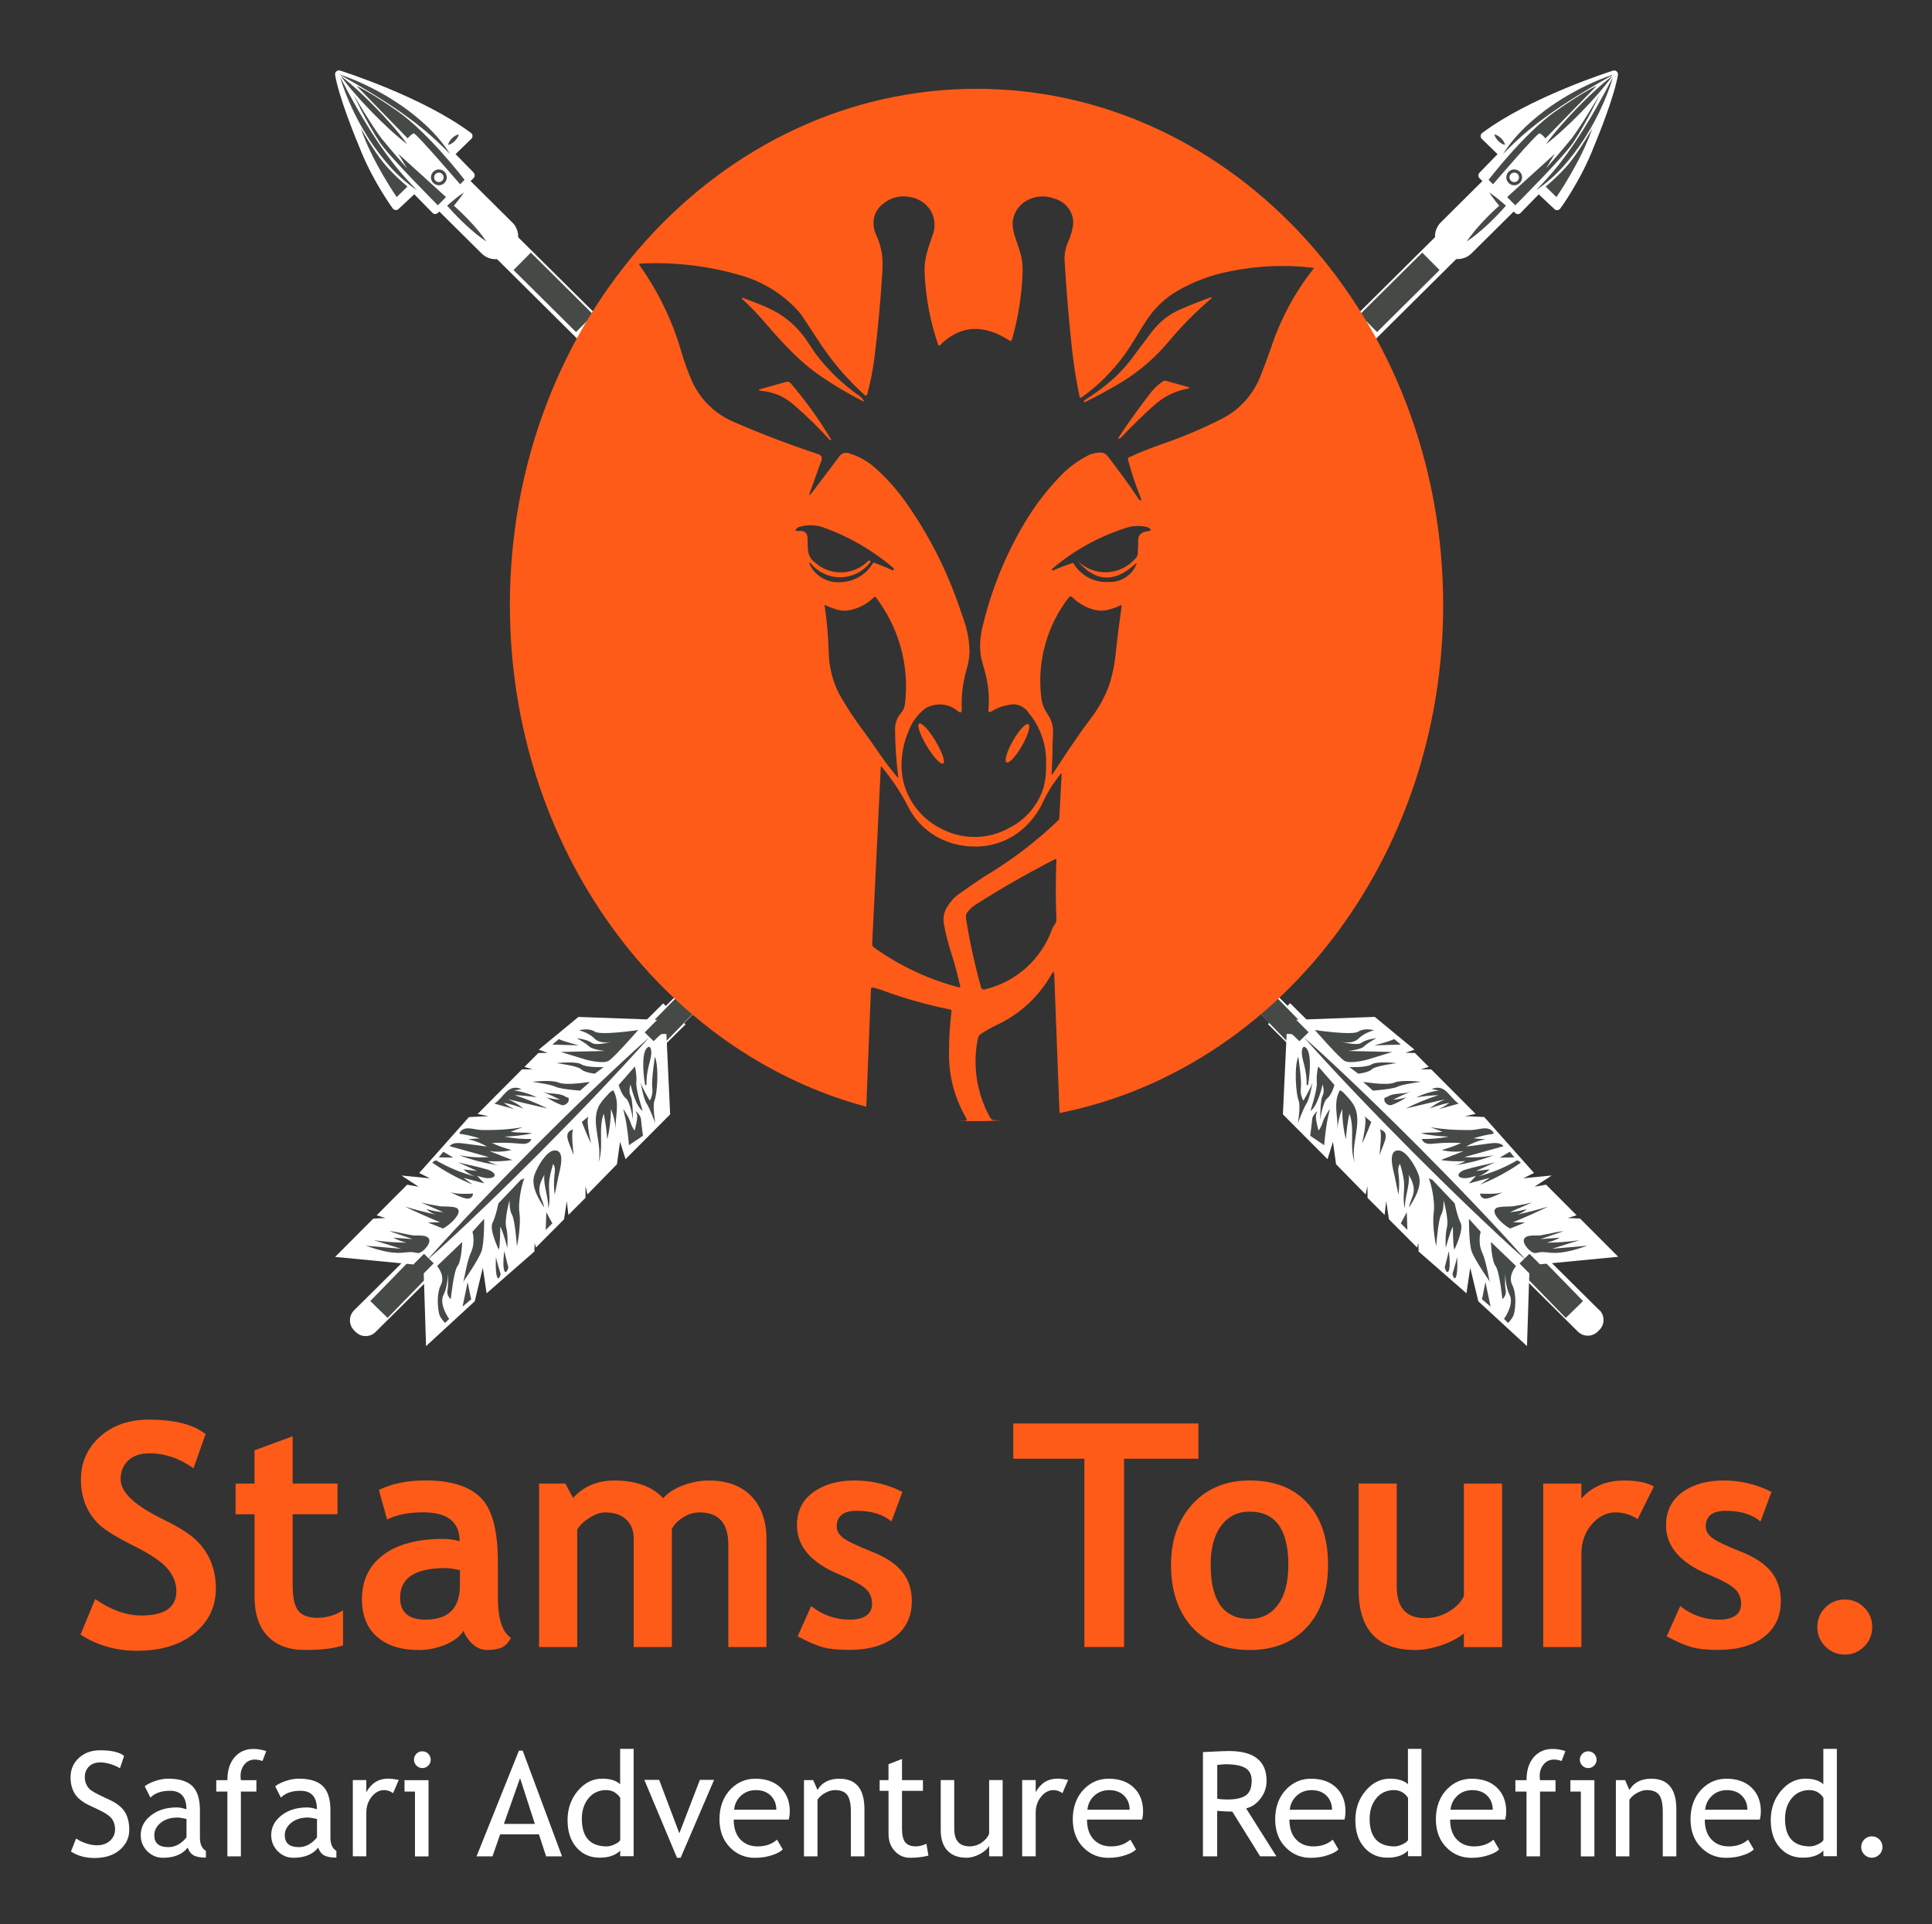 <?xml version="1.0" encoding="UTF-8"?>
<svg id="Layer_1" data-name="Layer 1" xmlns="http://www.w3.org/2000/svg" viewBox="0 0 397.56 395.99">
  <rect x="0" y="0" width="397.56" height="395.99" fill="#333333" stroke="none"/>
  <defs>
    <style>
      .cls-1 {
        fill: #fff;
      }

      .cls-2 {
        fill: #ff5b18;
      }

      .cls-3 {
        fill: #464a47;
      }
    </style>
  </defs>
  <g>
    <g>
      <g>
        <g>
          <g>
            <path class="cls-1" d="M131.65,74.78l-.56,.57-2.17,2.17-.56,.56-3.22-3.19-1.89-1.88-2.94-2.92-1.79-1.77-12.86-12.76-2.44-2.42-.78-.78-.65-.64-2.79-2.77s-.02-.02-.02-.02l-6.81-6.76-.2-.2-.12-.12,3.29-3.31,.02,.02,.16,.16,9.66,9.59,.68,.68,.81,.8,2.48,2.46,12.86,12.76,1.01,1.01,3.71,3.69,5.11,5.07Z"/>
            <path class="cls-1" d="M328.38,273.35c-.91,.92-2.39,.92-3.29,.02l-2.53-2.51-7.89-7.83-2.52-2.5-4.89-4.86s-.04-.04-.06-.06l-7.81-7.75-5.36-5.32h0s-3.5-3.48-3.5-3.48h0s-2.2-2.18-2.2-2.18h0s-3.16-3.15-3.16-3.15l-1.14-1.14-5.92-5.88s0-.02-.02-.02l-2.26-2.25h0s-1.59-1.59-1.59-1.59l-3.03-3.01-1.65-1.64-1.65-1.63-1.4-1.39-.96-.96-.77-.76-3.24-3.23-10.68-10.6-2.35-2.33-2.03-2.03,.57-.56,2.21-2.14,.57-.56,1.59,1.58,13.52,13.43,2.83,2.79,7.67,7.62,.07,.07,5.22,5.18,1.13,1.12h0s10.81,10.75,10.81,10.75l.74,.72h0s3.38,3.37,3.38,3.37l.16,.15h0s3.29,3.28,3.29,3.28t0,0l.16,.15h0s7.17,7.12,7.17,7.12h0s3.42,3.41,3.42,3.41l2.6,2.57,1.94,1.94,.59,.59h0l1.49,1.48,.74,.74,10.05,9.98c.92,.91,.92,2.39,0,3.3Z"/>
          </g>
          <path class="cls-1" d="M93.42,42.29s-.02,.03-.03,.04c.21,.19,.42,.38,.64,.57l-.6-.61Zm33.59,26.96l-.47,.47-3.71-3.69c.14-.23,.29-.46,.44-.69l-16.65-16.52-1.06-1.06-9.65-9.59-.2-.19-.38-.38-.16-.16-.02-.02-.48,.49-3.93,3.96,.02,.02,.1,.09,.56,.56,9.85,9.78,1.01,1.01,17.63,17.5c.13-.25,.27-.48,.42-.72l2.94,2.92,1.89,1.88,3.21,3.2h0s.56-.57,.56-.57l-5.1-5.07-3.09-3.06-1.64-1.63-12.86-12.77-2.21-2.19-.68-.67-.54-.54-3.39-3.37-2.98-2.96s0-.02-.02-.02l-2.03-2.02c-.11-.11-.24-.23-.35-.34l-.6-.61-.42-.42,1.7-1.72s0,0,.02-.02l.44-.44,.16,.16,.45,.44h0s9.17,9.11,9.17,9.11l.54,.53,.69,.69h0s2.23,2.21,2.23,2.21l12.86,12.76,1.14,1.13,3.59,3.56,5.11,5.07,.56-.57,.47-.47-5.11-5.07Zm202.09,200.39l-9.74-9.67-.74-.74-.73-.73-.83-.82-3.11-3.09-2.2-2.17-3.84-3.82-1.96-1.94-1.01-1.01h0l-2.24-2.22-.17-.17-.8-.79-1.23-1.23s0,0,0,0l-2.32-2.3-.61-.6-2.93-2.91-1.01-1-1.16-1.16-2.54-2.52-.3-.3-3.11-3.09-1.47-1.46-1.54-1.53-1.53-1.52h0s-1.98-1.96-1.98-1.96l-1.27-1.27-1.05-1.05-1.41-1.4-.54-.53-4.62-4.58-1.51-1.5-.77-.76-3.35-3.33c-.19,.2-.38,.38-.57,.56l-13.52-13.43-1.56-1.6-.02,.02-.57,.56,2.03,2.02,2.35,2.33,10.74,10.66,4.92,4.88,5.27,5.24,.69,.68,39.72,39.43,2.36,2.35,8.05,7.99,2.64,2.61c.51,.51,.51,1.34,0,1.85l-.33,.33c-.51,.51-1.33,.51-1.85,0l-2.67-2.66-10.41-10.33-4.56-4.53c-.26-.26-.53-.53-.82-.82l-38.01-37.72-1.27-1.27-1.02-1.01-1.84-1.82-3.12-3.11-10.7-10.61-2.35-2.33-2.03-2.03-.57,.56-.06,.06,2,2.06,.09-.09,2.35,2.33-.13,.13,10.48,10.76c-.09,.08-.18,.16-.28,.25l3.8,3.77,.77,.77,.76,.75,1.81,1.79,1.51,1.5,1.49,1.47,3.3,3.28,1.04,1.03,3.76,3.73,1.85,1.84,.91,.91,.58,.57,.4,.39,1.28,1.28,.85,.84,2.17,2.15,4.63,4.58s0,0,0,0l2.72,2.71s0,0,0,0l5.22,5.17,2.54,2.53,2.26,2.25,2.28,2.26c.11,.11,.23,.23,.34,.34l4.4,4.36,2.29,2.27,.78,.77,10.04,9.97c.28,.27,.59,.48,.94,.62,.35,.15,.73,.22,1.12,.22,.78,0,1.5-.31,2.05-.86l.33-.33c1.13-1.14,1.12-2.97-.02-4.11ZM93.42,42.29s-.02,.03-.03,.04c.21,.19,.42,.38,.64,.57l-.6-.61Z"/>
        </g>
        <rect class="cls-3" x="111.35" y="51.1" width="5.06" height="18.12" transform="translate(-9.04 98.6) rotate(-45.21)"/>
        <polygon points="132.11 74.32 131.65 74.78 131.08 75.35 128.92 77.53 128.36 78.09 128.36 78.1 125.14 74.9 123.26 73.02 123.82 72.46 125.98 70.28 127.01 69.25 132.11 74.32"/>
        <polygon class="cls-3" points="269.5 212.24 269.28 212.46 269.24 212.48 268.26 213.44 267.39 214.29 267.04 214.63 266.82 214.85 266.47 215.19 266.07 215.57 265.48 214.96 264.71 214.17 261.17 210.54 250.68 199.78 250.82 199.64 251.39 199.09 253.59 196.94 254.11 196.43 264.66 207.27 267.18 209.86 269.5 212.24"/>
        <rect class="cls-3" x="311.49" y="261.77" width="14.67" height="4.97" transform="translate(285.67 -148.52) rotate(45.75)"/>
        <polygon points="251.8 194.06 251.24 194.61 249.03 196.76 248.46 197.32 248.37 197.41 246.37 195.35 246.43 195.29 247 194.73 249.21 192.59 249.78 192.04 249.8 192.01 251.36 193.61 251.8 194.06"/>
        <g>
          <g>
            <path class="cls-1" d="M104.61,51.31h0c-1.43,1.44-3.77,1.45-5.21,.02l-9.07-9.01,5.19-5.23,9.07,9.01c1.44,1.43,1.45,3.77,.02,5.21Z"/>
            <path class="cls-1" d="M105.41,45.78l-8.57-8.51-1.14-1.13-.18-.18-.42,.42-.94,.95-2.81,2.84-1.66,1.68-.2,.2-.29,.29,.65,.64,.56,.56,8.69,8.62c.39,.38,.84,.68,1.32,.88,.59,.25,1.23,.34,1.85,.3,.32-.02,.65-.08,.96-.18,.27-.08,.54-.2,.79-.34,.33-.17,.63-.41,.91-.69l.51-.51c.3-.3,.54-.64,.73-1h0c.14-.27,.25-.54,.32-.82,.09-.32,.14-.65,.14-.98,.04-1.1-.37-2.21-1.21-3.04Zm-.47,3.61c-.11,.4-.32,.78-.64,1.09l-.51,.51c-.29,.29-.62,.49-.99,.6-.33,.12-.67,.16-1.01,.13-.57-.04-1.14-.28-1.58-.72l-8.67-8.6-.09-.09,.42-.42,3.28-3.32,.35-.35,.16,.16,8.6,8.53c.4,.39,.64,.89,.71,1.41,.06,.36,.04,.72-.06,1.07Z"/>
          </g>
          <g>
            <path class="cls-1" d="M69.74,15.3s16.85,5.32,26.68,12.7l-3.81,3.71,4.27,4.39-7.34,7.15-4.27-4.39-3.81,3.57s-3.66-5-6.24-11.14c-2.5-5.97-4.86-12.36-5.49-15.99Z"/>
            <path class="cls-1" d="M97.47,35.53l-3.72-3.81,3.24-3.15c.16-.16,.25-.39,.24-.62,0-.24-.13-.45-.32-.59-9.83-7.38-26.22-12.61-26.92-12.83-.27-.08-.56-.02-.77,.16-.21,.18-.31,.46-.26,.74,.75,4.39,3.79,12.01,5.53,16.17,2.59,6.15,6.19,11.1,6.33,11.3,.09,.12,.2,.21,.34,.27,.07,.03,.15,.05,.23,.06,.23,.02,.46-.06,.62-.21l3.24-3.04,3.73,3.82c.15,.16,.35,.24,.56,.25,.21,0,.42-.08,.57-.23l.3-.29,.58-.56,.42-.42,.14-.14,.43-.42,3.35-3.26,.35-.34,.22-.21,.36-.35,.57-.56,.61-.6c.32-.31,.32-.82,.02-1.14Zm-1.77,.6l-.44,.43-.95,.92-2.84,2.77-1.69,1.65-.2,.2-.08-.08-3.64-3.73c-.26-.27-.66-.32-.97-.13-.05,.02-.1,.07-.15,.11l-.07,.06-3.06,2.88c-1.09-1.6-3.69-5.61-5.63-10.24-1.13-2.69-2.11-5.19-2.93-7.44,0,0,0-.02,0-.02-.71-1.94-1.28-3.69-1.72-5.19-.18-.62-.34-1.19-.46-1.72,0,0,0,0,0-.02,0-.04-.02-.07-.02-.11,.21,.07,.44,.16,.69,.25h0c.57,.2,1.25,.44,2.03,.73,0,0,.02,0,.02,0,1.69,.62,3.8,1.43,6.1,2.39,0,0,.02,0,.02,0,5,2.11,10.93,4.95,15.49,8.21l-3.02,2.94-.11,.11c-.31,.3-.32,.81,0,1.13l3.71,3.82-.07,.06Z"/>
          </g>
          <path class="cls-3" d="M69.74,15.3c2.28,.7,4.47,1.66,6.6,2.73,.54,.26,1.06,.55,1.58,.83,.53,.28,1.04,.58,1.56,.88,.52,.3,1.02,.61,1.52,.94,.5,.33,1.01,.64,1.5,.98,1.97,1.36,3.84,2.87,5.57,4.52,1.72,1.66,3.27,3.51,4.54,5.52-1.67-1.71-3.36-3.32-5.17-4.83-.45-.38-.92-.73-1.37-1.1l-.69-.55-.71-.52c-.48-.34-.93-.71-1.41-1.05l-1.44-1.01c-.97-.66-1.94-1.32-2.94-1.95-.98-.65-2-1.24-3-1.87-2.02-1.21-4.07-2.39-6.15-3.55Z"/>
          <path class="cls-3" d="M69.97,15.82c1.1,2.11,2.22,4.19,3.38,6.24,.6,1.02,1.16,2.05,1.79,3.04,.59,1.01,1.23,2,1.87,2.99l.97,1.47c.32,.49,.68,.95,1.01,1.44l.5,.72,.53,.7c.36,.46,.7,.94,1.06,1.4,1.45,1.84,3.03,3.58,4.69,5.29-1.98-1.33-3.79-2.92-5.4-4.69-1.6-1.78-3.06-3.68-4.37-5.69-.33-.5-.63-1.02-.94-1.53-.31-.51-.62-1.02-.9-1.55-.29-.52-.58-1.04-.84-1.58-.27-.53-.55-1.06-.79-1.6-1.01-2.16-1.91-4.37-2.55-6.67Z"/>
          <path class="cls-3" d="M70.11,15.62c1.32,1,2.55,2.08,3.76,3.19,.61,.55,1.19,1.13,1.78,1.69l1.74,1.74c1.14,1.17,2.25,2.38,3.33,3.61,1.08,1.23,2.13,2.5,3.09,3.84-1.32-1-2.56-2.08-3.76-3.19-1.2-1.11-2.38-2.25-3.52-3.43l-1.69-1.78c-.55-.61-1.11-1.2-1.64-1.83-1.08-1.23-2.13-2.5-3.09-3.84Z"/>
          <path class="cls-3" d="M74.25,26.42s2.7,4.7,4.76,7.2c2.06,2.5,4.84,4.78,4.84,4.78l-2.22,2.16s-5.09-7.36-7.38-14.14Z"/>
          <path class="cls-3" d="M73.38,17.69l10.51,10.79s.77-.94,1.25-1.03c.48-.09,9.54,10.48,9.54,10.48l.92-.92s-7.33-9.58-13.72-14.07c-5.94-4.17-8.49-5.25-8.49-5.25Z"/>
          <path class="cls-3" d="M72.72,19.46s2.57,5.5,5.39,9.78c1.96,2.98,11.99,13.01,11.99,13.01l1.68-1.69-9.8-8.89,1.77,2.97s-3.56-4.04-5.25-6.16c-1.68-2.12-5.78-9.02-5.78-9.02Z"/>
          <path class="cls-3" d="M94.41,27.67c-.07,.3-.2,.54-.34,.76-.14,.22-.31,.42-.49,.6-.18,.18-.39,.34-.61,.48-.23,.13-.47,.25-.77,.31,.07-.3,.19-.54,.33-.77,.14-.22,.31-.42,.49-.6,.18-.18,.39-.34,.61-.48,.23-.13,.47-.25,.77-.32Z"/>
          <path class="cls-3" d="M89.16,37.65c-.64-.63-.64-1.66,0-2.3,.63-.64,1.66-.64,2.3,0,.64,.63,.64,1.66,0,2.3-.63,.64-1.66,.64-2.3,0Z"/>
          <path class="cls-1" d="M89.62,37.19c-.38-.38-.38-1,0-1.38,.38-.38,1-.38,1.38,0,.38,.38,.38,1,0,1.38-.38,.38-1,.38-1.38,0Z"/>
          <g>
            <polygon class="cls-1" points="95.45 39.62 92.7 42.39 100.09 49.71 95.45 39.62"/>
            <path class="cls-3" d="M95.45,39.62c-.36,.56-.75,1.08-1.15,1.6-.4,.52-.82,1.02-1.25,1.51v-.7c1.31,1.14,2.55,2.35,3.74,3.61,.59,.63,1.16,1.29,1.72,1.96,.55,.67,1.09,1.36,1.58,2.1-.74-.48-1.44-1.01-2.12-1.56-.67-.55-1.34-1.12-1.97-1.71-1.28-1.18-2.49-2.41-3.64-3.71l-.35-.39,.34-.3c.49-.43,.99-.85,1.5-1.26,.52-.4,1.04-.8,1.6-1.16Z"/>
          </g>
        </g>
        <g>
          <g>
            <polygon class="cls-1" points="268.56 210.61 317.16 259.38 331.2 258.04 324.75 251.56 317.99 251.28 322.93 249.73 317.88 244.66 312.03 245.71 316.13 243.04 309.24 243.72 314.37 241.14 305.04 230.66 294.95 230.19 302.02 228.76 294.17 220.87 286.86 220.85 292.49 219.18 290.8 217.49 284.67 217.43 289.46 215.74 282.61 210.09 268.56 210.61"/>
            <path class="cls-1" d="M305.65,246.7l-1.05-1.05-2.13-2.14-.08-.07-.93-.94-1.1-1.1-2.45-2.47-.51-.51c-.21,.09-.43,.17-.65,.25l.16,.15h0s3.29,3.28,3.29,3.28t0,0l.16,.15h0s7.17,7.12,7.17,7.12c0-.07,0-.14,.02-.2,0-.03,0-.07,.02-.11,.03-.1,.08-.18,.16-.26l-2.08-2.08Zm19.45,4.08l-2.49-.11,1.82-.56-6.28-6.3-2.38,.42,3.54-2.31-5.85,.58,2.2-1.1-10.24-11.51-3.98-.19,2.21-.45-9.14-9.17h-2.18s1.68-.51,1.68-.51l-2.86-2.87-1.92-.02,1.84-.65-8.17-6.75-14.08,.52-1.09,.03-.53,.02-.48,.02,2.57,2.58,5.24,5.26,.69,.68,39.5,39.65,1.9,1.9,.26,.26,.42-.04,.95-.09h.09s1.04-.11,1.04-.11l13.61-1.31-7.87-7.89Zm-42.76-39.88l3.92,3.23,1.07,.88,.54,.45-2.88,1.02h0l-4.86,1.71h.82s9.54,.11,9.54,.11l.51,.51-9.57,2.84,12.44,.04,2.19,2.2,3.44,3.46,.94,.94-10.79,2.18-.13,.02-3.06-3.08-1.45-1.45-1.55-1.56-1.54-1.54-1.94-1.94-1.27-1.27-1.04-1.05-1.39-1.4-.54-.53-4.56-4.58-.73-.74,11.91-.44Zm34.33,46.86l-2.93-2.94-2.26-2.26-3.76-3.77-2.08-2.08-1.05-1.05-2.13-2.14-.08-.07-.93-.94-1.1-1.1-2.45-2.47-.51-.51-2.96-2.97-1-1.01-3.68-3.69h.16s14.75,.69,14.75,.69l.69,.78,1.11,1.25,1.6,1.8,.7,.79,1.22,1.37,.69,.78,.85,.96,.6,.68,.93,1.05-8.05,4.04,7.93-.78-4.65,3.03,9.3-1.67,3.82,3.84-8.06,2.53,11.03,.46,5.04,5.06-11.55,1.11-.42,.04-.8-.8Zm-11.02-11.06l-1.05-1.05-2.13-2.14-.08-.07-.93-.94-1.1-1.1-2.45-2.47-.51-.51c-.21,.09-.43,.17-.65,.25l.16,.15h0s3.29,3.28,3.29,3.28t0,0l.16,.15h0s7.17,7.12,7.17,7.12c0-.07,0-.14,.02-.2,0-.03,.02-.07,.02-.11,.03-.1,.08-.18,.16-.26l-2.08-2.08Z"/>
          </g>
          <g>
            <path class="cls-1" d="M265.54,213.61l-.72,15.43,8,8.02,1.79-5.7,1.09,7.88,4.86,4.97,1.56-6.87,.11,8.86,2.1,2.11,.83-7.13,1.41,9.38,4.63,4.65,1.3-4.94,.21,6.93,8.47,7.41,1.17-7.89,2.56,10.66,8.56,7.88,.4-12.87s-48.24-48.9-48.35-48.79Z"/>
            <path class="cls-1" d="M274.2,222.86l.39,.45s0,.03-.02,.09c0,.02-.02,.07-.03,.1-.02,.05-.03,.11-.06,.18l1.05,1.05c.05-.11,.1-.22,.16-.33,.03,0,.07,.02,.11,.03l-1.59-1.58Zm20.1,20.48c-.03-.1-.07-.19-.09-.27-.1-.3-.19-.5-.25-.56l.05,.02-3.5-3.47c.22,.34,.43,.69,.62,1.03,.09,.16,.17,.31,.25,.46,.07,.13,.12,.26,.18,.38h0c.96,.97,1.91,1.94,2.87,2.91-.05-.18-.1-.35-.14-.5Zm20.15,18.49s-.65-.65-1.78-1.81c-1.09-1.1-2.64-2.67-4.51-4.58-.26-.26-.53-.53-.82-.82-4.55-4.62-10.76-10.9-16.98-17.19-6.03-6.1-12.07-12.2-16.61-16.77-2.27-2.29-4.17-4.2-5.51-5.53-.33-.33-.61-.61-.86-.85-1.49-1.48-1.53-1.48-1.85-1.48h-.77s-.03,.66-.03,.66l-.03,.7-.02,.38-.69,14.8,9.18,9.22,1.12-3.57,.64,4.62,6.08,6.21,.38-1.71,.02,2.42,3.51,3.51,.33-2.83,.56,3.72,5.8,5.82,.25-.97,.06,1.79,9.84,8.6,.78-5.25,1.66,6.89,10.02,9.23,.41-12.91,.02-.59,.02-.51,.03-.96-.25-.25Zm-1.72,11.66l-1.93-1.77-.96-.88-3.37-3.11h0s-.83-.77-.83-.77l-.33-1.36-1.43-5.97v-.02l-1.58-6.57v-.02l-.13-.51-1.56,10.52-.87-.76-.71-.62-.78-.68-.83-.72-3.93-3.44-.38-12.08-2.35,8.91-1.19-1.2-1.1-1.11-1.16-1.16-2.26-15.04-1.33,11.43-.71-.7-.16-13.28v-.47c.42,.42,.84,.86,1.27,1.29,.31,.32,.63,.64,.95,.96,.78,.79,1.58,1.6,2.38,2.41,1.36,1.37,2.73,2.75,4.11,4.15h0c.96,.97,1.91,1.94,2.87,2.91,1.77,1.79,3.52,3.56,5.25,5.31t0,.02c.88,.88,1.75,1.76,2.59,2.61,.77,.78,1.52,1.54,2.27,2.29,.77,.78,1.53,1.55,2.27,2.31,.11,.11,.23,.23,.34,.34,1.52,1.54,2.97,3.02,4.36,4.41,.53,.54,1.05,1.06,1.55,1.58l-.34,10.78Zm-36.29-34.62l-1.09-7.81h0s-.4-2.93-.4-2.93h0s-.06-.41-.06-.41l-2.39,7.62v.02l-.07,.2-2.73-2.74-2.37-2.38-.15-.15-1.57-1.58,.59-12.65,.03-.65c.44,.44,.99,.99,1.64,1.64,.49,.48,1.04,1.04,1.64,1.63,.49,.5,1.01,1.02,1.56,1.58,1.03,1.03,2.17,2.17,3.38,3.41l1.05,1.05c1.06,1.08,2.17,2.2,3.35,3.38,0,0,0,0,0,0,.66,.68,1.35,1.36,2.04,2.08,.37,.36,.73,.73,1.09,1.09,.18,.17,.35,.35,.52,.52l-.08,.38-2.36,10.41-3.65-3.73Zm17.86,4.47c-.03-.1-.07-.19-.09-.27-.1-.3-.19-.5-.25-.56l.05,.02-3.5-3.47c.22,.34,.43,.69,.62,1.03,.09,.16,.17,.31,.25,.46,.07,.13,.12,.26,.18,.38h0c.96,.97,1.91,1.94,2.87,2.91-.05-.18-.1-.35-.14-.5Zm-20.1-20.48l.39,.45s0,.03-.02,.09c0,.02-.02,.07-.03,.1-.02,.05-.03,.11-.06,.18l1.05,1.05c.05-.11,.1-.22,.16-.33,.03,0,.07,.02,.11,.03l-1.59-1.58Z"/>
          </g>
          <path class="cls-3" d="M268.26,213.43c4.06,3.6,8,7.32,11.91,11.07,1.96,1.87,3.89,3.77,5.83,5.66l5.76,5.72,5.7,5.78c1.88,1.95,3.78,3.88,5.64,5.85,3.74,3.92,7.44,7.88,11.03,11.95-4.06-3.6-8-7.31-11.91-11.07-1.96-1.87-3.89-3.77-5.83-5.66l-5.76-5.72-5.7-5.79c-1.88-1.95-3.78-3.88-5.64-5.85-3.74-3.92-7.44-7.88-11.03-11.95Z"/>
          <path class="cls-3" d="M269.2,223.13c.22-1.47,.39-3.07,.34-4.56-.03-.84-.16-2.79-1.1-3.11-.26-.09-.42,.24-.47,.43-.27,1.02,.15,2.29,.41,3.31,.34,1.36,.52,2.58,.5,3.99,0,.29,.31,.13,.34-.07h0Z"/>
          <path class="cls-3" d="M296.24,224.42c-1.64,.19-3.27,.68-4.79,1.43,1.52-.26,3.04-.42,4.56-.46-2.31,.73-4.57,1.66-6.76,2.75,2.71-.64,5.43-1.27,8.14-1.91-1.15,.47-2.23,1.12-3.2,1.92,1.32-.53,2.68-.93,4.06-1.19-.7,.53-1.45,.98-2.24,1.33,1.38-.39,2.77-.78,4.15-1.16-1.99-1.33-2.75-4.18-5.59-2.99,.49,.02,1.21,.33,1.68,.27Z"/>
          <path class="cls-3" d="M290.2,224.7c-1.19,.48-2.37,1.02-3.52,1.61,.91-.05,1.83-.2,2.73-.47-.97,.66-2.01,1.19-3.09,1.59-.49,.18-1.33-.36-1.42-.86-.16-.89,.13-.54,.76-.94,1.19-.75,3.22-.41,4.53-.93Z"/>
          <path class="cls-3" d="M294.21,231.97c3.08,.51,5.02,.57,7.15,.6,.73,.01,1.47,.02,2.21-.08,.73-.1,1.47-.31,2.19-.27,.72,.04,1.46,.41,1.62,1.11-1.41,.2-2.81,.51-4.18,.95,.81,.06,1.62,.12,2.43,.18-1.37,.27-2.71,.79-3.95,1.51,1.61-.21,3.22-.42,4.83-.64,1.05-.14,2.27-.22,2.89,.56-2.69,.75-5.39,1.5-8.08,2.25,2.01,.14,4.07,0,6.1-.39-2.64,.99-5.36,1.68-8.09,2.06,.76-.16,1.51-.45,2.2-.85-1.69,.11-3.38,.03-5.03-.22,1.56-.61,3.12-1.22,4.69-1.84-1.54,.22-3.09,.14-4.53-.23,1.36-.36,2.71-.84,4.01-1.43-1.8-.11-3.63-.07-5.46,.11-.53,.05-1.06,.12-1.56,0-.5-.11-.96-.45-1.06-.95,1.82,.05,3.68-.11,5.51-.48-1.95-.06-3.87-.28-5.75-.67,2.36-.33,2.12,0,4.48-.33l-2.61-.98Z"/>
          <path class="cls-3" d="M307.67,239.21c-1.31,.59-2.63,1.19-3.94,1.78,.94-.11,1.88-.22,2.82-.33-.68,.64-1.49,1.14-2.35,1.45,2.76-.71,5.46-1.83,7.97-3.3,.31,.07,.59,.24,.78,.48-2.62,1.82-5.43,3.34-8.35,4.51,.65-.47,1.31-.94,1.96-1.4-1.43,.38-2.86,.77-4.3,1.15,.49-.51,.97-1.03,1.46-1.54-.68,.15-1.34,.43-2.02,.46-2.19,.09-1.96-1.19-.13-1.76,1.99-.62,4.09-.97,6.1-1.5Z"/>
          <path class="cls-3" d="M315.27,247.47c-1.52,.67-3.05,1.33-4.57,2,1.17-.09,2.35-.31,3.51-.65-.57,.51-1.25,.91-1.97,1.15,2.13-.47,4.25-1.02,6.35-1.65-2.39,1.15-4.8,2.23-7.25,3.23,.84,.01,1.68,.03,2.51,.04-1.01,.41-2.02,.82-3.02,1.22-.36,.17-4.48-3.04-2.98-4.15,.62-.45,2.81-.3,3.59-.42,1.28-.2,2.56-.45,3.82-.77Z"/>
          <path class="cls-3" d="M317.1,254.22c1.56-.25,3.11-.7,4.68-.85-1.59,.55-3.18,1.09-4.76,1.64,1.32-.1,2.65-.2,3.97-.29-.87,.47-1.79,.81-2.73,1.02,2.24,0,4.49-.17,6.73-.5-1.86,.59-3.72,1.18-5.59,1.76,2.42-.21,4.85-.42,7.27-.63-2.44,.82-4.97,1.63-7.44,1.46-.83-.06-1.66-.23-2.5-.09-.31,.05-.62,.15-.93,.14-.85-.03-2.57-1.9-2.2-2.83,.43-1.08,2.55-.67,3.5-.82Z"/>
          <path class="cls-3" d="M275.21,232.42c.09-1.41,.42-2.84,.99-4.19,0,2.13,.25,4.23,.75,6.25,.12-1.76,.36-3.53,.72-5.28,1.2,3.09-.08,6.95,1.1,10.05-.89-3.62,1.53-7.97,.04-11.34-.43-.98-1.17-1.77-1.89-2.54-.4-.43-.69-.82-1.23-.97-1.42,2.69-.32,5.33-.48,8.02Z"/>
          <path class="cls-3" d="M283.86,232.42c.38,.12,.78,.25,1.03,.55,.49,.59,.21,1.54-.09,2.33-.32,.82-.64,1.63-.94,2.45,.06-.63,.62-5.14,0-5.33Z"/>
          <path class="cls-3" d="M287.03,242.26c.24,1.2,.49,2.41,.73,3.61,.19-1.35,.21-2.71,.05-4.03-.09-.77-.22-1.65,.28-2.31,.39,1.36,.79,2.73,.84,4.17,.06,1.68-.33,3.47,.18,5.03-.13-2.3,1.05-4.7,.78-6.97,.59,1.1,1.19,2.29,1,3.59-.15,1.08-.83,2.08-.94,3.16,1.18-1.87,2.41-3.96,2.14-6.02-.2-1.51-2.43-5.43-4.05-5.69-2.77-.44-1.26,4.22-1.01,5.46Z"/>
          <polygon class="cls-3" points="288.25 251.77 289.48 249.49 289.61 253.14 288.25 251.77"/>
          <path class="cls-3" d="M286.87,213.83c-.35,.35-4.07,1.31-4.07,1.31l5.45-.16-1.38-1.15Z"/>
          <path class="cls-3" d="M293.97,242.51c.32,.32,1.42,4.47,1.05,7.15-.37,2.68,.51,6.84,.51,6.84,0,0,.41-5.45,1.02-6.48,.61-1.03,.5-3.02,.5-3.02,0,0,1.12,3.93,.69,5.62-.42,1.68-.23,4.22-.23,4.22,0,0,.85-3.37,1.46-4.39,0,0,0,3.99,.3,4.75,0,0,2-4.09,1.3-5.49-.7-1.41-1.22-4.04-1.22-4.04l-4.62-4.87-.76-.29Z"/>
          <path class="cls-3" d="M297.29,260.85l.85-3.37s.39,2.97,0,3.99-.85-.62-.85-.62Z"/>
          <path class="cls-3" d="M298.88,262.21s.81-2.7,.97-3.48c0,0,.17,2.98-.22,4-.39,1.02-.75-.52-.75-.52Z"/>
          <polygon class="cls-3" points="310.69 237.03 308.62 238.24 311.62 238.2 310.69 237.03"/>
          <path class="cls-3" d="M269.65,228.65s1.46-4.39,1.32-5.94c-.14-1.54,.29-3.23,.29-3.23l3.34,3.82s-.55,2.02-1.48,2.73c-.93,.71-1.46,4.39-1.46,4.39,0,0,0-3.99,.49-4.9,.49-.91,.02-2.33,.02-2.33,0,0-1.03,4.59-2.52,5.44Z"/>
          <path class="cls-3" d="M272.48,235.71s.31-3.67,.75-5.58l.44-1.91s-1.08,1.49-1.48,2.73c-.4,1.24-.87,1.71-.87,1.71,0,0-.74-2.62-.49-3.3l.26-.68s-1.04,.83-1.09,1.72c-.05,.89-.4,3.34-.4,3.34l2.89,1.96Z"/>
          <path class="cls-3" d="M267.15,217.47s.74,4.73,.54,6.4c-.2,1.67,.52,2.63,.52,2.63,0,0,1.59-2.63,1.87-3.75,0,0-.51,3.24-1.24,4.38-.73,1.14-1.78,4.08-1.78,4.08,0,0,.64-3.58,.15-4.77-.49-1.19-.97-6.6-.07-8.97Z"/>
          <path class="cls-3" d="M306.67,263.93c-.14,.56-.67-3.96-1.66-6.12-.99-2.17-.32-4.31-.32-4.31l-2.41-2.65s-.04,4.88,.53,6.62c.57,1.74,3.86,6.46,3.86,6.46Z"/>
          <path class="cls-3" d="M309.15,267.35s-.58-5.73-1.4-6.8c-.83-1.07-.95-4.94-.95-4.94l5.17,4.95s-1.77,1.97-.77,3.92c1,1.94,.59,5.51,.21,6.31-.38,.79-1.08,1.49-1.08,1.49l-.84-.84s2.16-2.99,1.16-4.93c-1-1.94-.95-4.94-.81-5.5,0,0-.29,3.23-.02,4.43,.27,1.21-.66,1.92-.66,1.92Z"/>
          <polygon class="cls-3" points="304.93 267.38 305.08 266.83 305.67 263.87 306.73 268.91 304.93 267.38"/>
          <path class="cls-3" d="M270.55,211.98s7.7,1.17,8.97,.33c1.27-.84,3.23-.27,3.23-.27,0,0-1.91,.43-3.2,1.71-1.29,1.28-3.58,.62-3.58,.62,0,0,3.28,.95,4.2,.23,.93-.71,3.05-.93,3.05-.93,0,0-1.83,.98-2.53,1.68-.7,.7-3.27,.94-3.27,.94l9.09,.21-5.19,1.59s-3.49,.95-4.67,.23c-1.18-.72-6.09-6.35-6.09-6.35Z"/>
          <path class="cls-3" d="M277.68,219.61s3.43,.16,4.58-.56c1.15-.72,5.12-.25,5.12-.25,0,0-4.36,.55-5.06,1.25-.7,.7-2.82,.92-2.82,.92l-1.81-1.35Z"/>
          <path class="cls-3" d="M281.28,222.75s4.18,.68,5.66,.05c1.48-.63,5.45-.16,5.45-.16,0,0-3.91,.53-4.83,1.02-.91,.49-5.04,.8-5.04,.8l-2.01-1.78,.77,.07Z"/>
          <path class="cls-3" d="M304.56,245.64s3.54,.27,4.79-.35c0,0-2.74,1.47-3.74,1.4-1-.06-1.05-1.06-1.05-1.06Z"/>
          <path class="cls-3" d="M280.27,235.32s1.14-4.71,.53-5.57l1.38,1.15s-1.16,3.05-1.9,4.42Z"/>
        </g>
      </g>
      <g>
        <g>
          <g>
            <path class="cls-1" d="M155.48,195.3l-2.03,2.02-2.35,2.34-10.67,10.6-3.25,3.22-.77,.77-.96,.95-1.4,1.39-1.65,1.63-1.66,1.65-3.07,3.05h0s-1.54,1.53-1.54,1.53l-2.29,2.27h0s-5.92,5.89-5.92,5.89l-1.14,1.13-3.16,3.14-2.22,2.21-3.49,3.46-5.36,5.32-7.82,7.75c-.27,.27-.53,.54-.79,.8l-4.16,4.12-2.52,2.51-7.89,7.83-2.53,2.5c-.92,.91-2.39,.9-3.3-.02s-.91-2.39,0-3.3l10.05-9.98,.74-.74,1.49-1.48h0l.59-.59,1.94-1.93h0s2.6-2.58,2.6-2.58l3.42-3.39,7.17-7.13h0s.16-.17,.16-.17l3.29-3.26h0s.16-.16,.16-.16l3.4-3.37,.73-.73,10.81-10.73,.02-.02,1.12-1.1,5.12-5.08,.02-.02,7.81-7.75,2.81-2.79,13.64-13.53,1.48-1.47,.57,.56,2.21,2.14,.57,.56Z"/>
            <path class="cls-1" d="M310.04,41.87l-.02,.02-.1,.1-.2,.2-6.82,6.77s-.03,.02-.04,.03l-2.76,2.74-.65,.64-.78,.78-2.44,2.42-12.86,12.76-1.79,1.77-2.93,2.92-5.11,5.07-.56-.57-2.17-2.17-.56-.56,5.11-5.07,3.71-3.68h0s1.02-1.01,1.02-1.01l12.85-12.76,2.48-2.45,.82-.81,.67-.67,9.67-9.59,.18-.18,3.29,3.31Z"/>
          </g>
          <path class="cls-1" d="M155.48,195.3l-.57-.56-2.03,2.03-2.35,2.33-10.7,10.62-3.12,3.1-1.83,1.82-1.03,1.02-1.27,1.26-38.01,37.72c-.29,.29-.56,.56-.82,.82l-4.56,4.53-10.41,10.33-2.67,2.66c-.51,.51-1.34,.51-1.85,0l-.32-.33c-.51-.51-.51-1.34,0-1.85l2.64-2.61,8.05-7.99,2.36-2.35,39.72-39.43,.69-.68,5.27-5.24,4.92-4.88,10.74-10.66,2.35-2.33,2.03-2.02-.57-.56-.02-.02-1.45,1.5-13.64,13.53c-.2-.18-.38-.38-.56-.56l-3.35,3.32-.77,.77-1.51,1.5-4.08,4.04-2.49,2.47-1.05,1.05-1.27,1.27-1.98,1.95h0s-1.53,1.53-1.53,1.53h0l-1.53,1.53-1.47,1.46-3.11,3.09-.3,.3-2.54,2.52-.05,.05-1.11,1.11-1.01,1-2.93,2.91-.61,.6-2.32,2.3s0,0,0,0l-1.23,1.23-.8,.79-.17,.17-2.24,2.22h0l-1.01,1.01-1.95,1.94-3.85,3.82-2.2,2.17-3.11,3.09-.83,.82-.73,.73-.74,.74-9.74,9.67c-.57,.57-.85,1.32-.85,2.06s.28,1.49,.84,2.05l.32,.33c.55,.55,1.27,.86,2.05,.86,.39,0,.78-.07,1.13-.22,.34-.14,.66-.35,.93-.62l10.04-9.97,.78-.77,2.29-2.27,4.4-4.36,.34-.34h0c.2-.2,.38-.39,.58-.59l1.7-1.68,2.27-2.26,2.54-2.52h0s5.21-5.19,5.21-5.19l2.74-2.71,4.62-4.58,2.17-2.15,.85-.84,1.29-1.28,.39-.39,.58-.57,.91-.9,1.85-1.85,3.76-3.73,1.04-1.03,3.3-3.28,1.5-1.48,1.51-1.5,1.8-1.78,.76-.75,.77-.77,3.8-3.77c-.1-.07-.19-.16-.28-.25l10.48-10.76-.13-.12,2.35-2.34,.09,.09,2-2.06-.06-.05ZM307.24,37.91l-.48-.49-.02,.02-.16,.16-.38,.38-.2,.19-9.64,9.58-1.07,1.07-16.66,16.53c.16,.23,.31,.45,.45,.68h0s-3.71,3.69-3.71,3.69l-.47-.47-5.11,5.07,.47,.47,.56,.56,5.11-5.07,3.59-3.56,1.14-1.13,12.86-12.76,2.23-2.21h0s.69-.69,.69-.69l.54-.53,9.18-9.12,.44-.43,.04-.04,.03-.03,.08-.08,.46,.46,1.71,1.72-.11,.11-.32,.31-.9,.89s-.08,.07-.11,.11l-1.99,1.98s-.09,.09-.14,.14l-2.84,2.82-3.39,3.37-.55,.53-.67,.67-2.21,2.2-12.86,12.76-1.64,1.63-3.08,3.06-5.11,5.07,.56,.57,5.11-5.07,2.93-2.92c.14,.24,.28,.47,.42,.72l17.63-17.5,1.01-1.01s0,0,0,0l9.85-9.77,.68-.68-3.94-3.96Z"/>
        </g>
        <rect class="cls-3" x="285.5" y="51.1" width="5.06" height="18.12" transform="translate(448.24 306.96) rotate(-134.79)"/>
        <polygon points="278.66 73.02 273.55 78.1 272.99 77.53 270.82 75.35 270.26 74.79 269.79 74.32 274.9 69.25 275.93 70.28 278.09 72.46 278.66 73.02"/>
        <polygon class="cls-3" points="151.22 199.78 140.74 210.54 137.2 214.17 136.43 214.96 135.83 215.57 135.44 215.19 135.09 214.85 134.87 214.63 134.52 214.29 133.64 213.44 132.66 212.48 132.63 212.46 132.41 212.24 134.72 209.86 137.25 207.27 147.8 196.43 148.32 196.94 150.52 199.09 151.09 199.65 151.22 199.78"/>
        <rect class="cls-3" x="75.74" y="261.77" width="14.67" height="4.97" transform="translate(330.35 389.13) rotate(134.25)"/>
        <polygon points="155.53 195.35 153.53 197.41 153.44 197.32 152.87 196.76 150.67 194.61 150.11 194.06 150.65 193.51 152.1 192.01 152.13 192.04 152.7 192.59 154.9 194.73 155.48 195.3 155.53 195.35"/>
        <g>
          <g>
            <path class="cls-1" d="M297.29,51.31h0c1.43,1.44,3.77,1.45,5.21,.02l9.07-9.01-5.19-5.23-9.07,9.01c-1.44,1.43-1.45,3.77-.02,5.21Z"/>
            <path class="cls-1" d="M312.22,41.83l-1.66-1.68-2.81-2.84-.94-.95-.42-.42-.18,.18-.57,.56-.57,.56-8.57,8.51c-.84,.83-1.25,1.94-1.21,3.04,0,.34,.05,.66,.14,.99,.07,.28,.18,.55,.32,.8h0c.19,.37,.42,.7,.73,1.01l.51,.51c.28,.28,.59,.51,.92,.69,.25,.15,.51,.26,.78,.34,.32,.1,.64,.16,.96,.18,.63,.04,1.26-.06,1.85-.3,.48-.2,.93-.5,1.32-.88l8.69-8.62,.56-.56,.65-.64-.49-.49Zm-14.61,8.65c-.32-.32-.52-.69-.64-1.09-.1-.34-.11-.71-.06-1.06,.07-.52,.31-1.02,.71-1.41l8.6-8.53,.16-.16,.35,.36,3.29,3.31,.42,.42-.09,.09-8.67,8.6c-.44,.44-1.01,.68-1.58,.72-.34,.03-.68,0-1-.12-.37-.11-.71-.32-1-.61l-.51-.51Z"/>
          </g>
          <g>
            <path class="cls-1" d="M332.16,15.3s-16.85,5.32-26.68,12.7l3.81,3.71-4.27,4.39,7.34,7.15,4.27-4.39,3.81,3.57s3.66-5,6.24-11.14c2.5-5.97,4.86-12.36,5.49-15.99Z"/>
            <path class="cls-1" d="M332.69,14.7c-.21-.19-.5-.25-.77-.16-.69,.22-17.09,5.45-26.92,12.83-.19,.14-.3,.35-.32,.59-.02,.23,.07,.46,.24,.62l3.24,3.15-3.71,3.81c-.31,.32-.3,.83,0,1.14l.61,.6,.57,.56,.36,.35,.22,.21,.36,.35,3.34,3.25,.43,.42,.15,.15,.42,.42,.57,.56,.3,.29c.16,.15,.36,.23,.57,.23,.21,0,.41-.09,.56-.25l3.72-3.82,3.24,3.04c.16,.16,.39,.24,.62,.21,.08,0,.16-.02,.24-.06,.13-.06,.25-.15,.34-.27,.16-.2,3.74-5.15,6.33-11.3,1.74-4.16,4.78-11.78,5.53-16.17,.05-.28-.05-.56-.26-.74Zm-15.44,23.64l-.07-.06s-.1-.08-.15-.11c-.31-.19-.71-.14-.97,.13l-3.64,3.73-.07,.07-.2-.2-1.7-1.64-2.84-2.77-.95-.92-.44-.43-.07-.06,3.72-3.82c.3-.32,.3-.82,0-1.12l-.11-.11-3.02-2.95c4.57-3.26,10.49-6.1,15.49-8.21,0,0,.02,0,.02,0,2.3-.96,4.41-1.77,6.1-2.39,0,0,.02-.02,.02,0,.78-.29,1.45-.53,2.03-.73h0c.25-.09,.48-.17,.69-.25,0,.03-.02,.07-.02,.11,0,0,0,0,0,.02-.12,.51-.27,1.08-.44,1.68-.44,1.5-1.01,3.24-1.72,5.19h0c-.83,2.26-1.82,4.78-2.96,7.49-1.94,4.63-4.54,8.64-5.62,10.24l-3.07-2.88Z"/>
          </g>
          <path class="cls-3" d="M332.16,15.3c-2.28,.7-4.47,1.66-6.6,2.73-.54,.26-1.06,.55-1.58,.83-.53,.28-1.04,.58-1.56,.88-.52,.3-1.02,.61-1.52,.94-.5,.33-1.01,.64-1.5,.98-1.97,1.36-3.84,2.87-5.57,4.52-1.72,1.66-3.27,3.51-4.54,5.52,1.67-1.71,3.36-3.32,5.17-4.83,.45-.38,.92-.73,1.37-1.1l.69-.55,.71-.52c.48-.34,.93-.71,1.41-1.05l1.44-1.01c.97-.66,1.94-1.32,2.94-1.95,.98-.65,2-1.24,3-1.87,2.02-1.21,4.07-2.39,6.15-3.55Z"/>
          <path class="cls-3" d="M331.93,15.82c-1.1,2.11-2.22,4.19-3.38,6.24-.6,1.02-1.16,2.05-1.79,3.04-.59,1.01-1.23,2-1.87,2.99l-.97,1.47c-.32,.49-.68,.95-1.01,1.44l-.5,.72-.53,.7c-.36,.46-.7,.94-1.06,1.4-1.46,1.84-3.03,3.58-4.69,5.29,1.98-1.33,3.79-2.92,5.4-4.69,1.6-1.78,3.06-3.68,4.37-5.69,.33-.5,.63-1.02,.94-1.53,.32-.51,.62-1.02,.9-1.55,.29-.52,.58-1.04,.84-1.58,.27-.53,.55-1.06,.79-1.6,1.01-2.16,1.91-4.37,2.55-6.67Z"/>
          <path class="cls-3" d="M331.8,15.62c-1.32,1-2.56,2.08-3.76,3.19-.61,.55-1.19,1.13-1.78,1.69l-1.74,1.74c-1.14,1.17-2.25,2.38-3.33,3.61-1.08,1.23-2.13,2.5-3.09,3.84,1.32-1,2.56-2.08,3.76-3.19,1.2-1.11,2.38-2.25,3.52-3.43l1.69-1.78c.55-.61,1.11-1.2,1.64-1.83,1.08-1.23,2.13-2.5,3.09-3.84Z"/>
          <path class="cls-3" d="M327.66,26.42s-2.7,4.7-4.76,7.2c-2.06,2.5-4.84,4.78-4.84,4.78l2.22,2.16s5.09-7.36,7.38-14.14Z"/>
          <path class="cls-3" d="M328.53,17.69l-10.51,10.79s-.77-.94-1.25-1.03c-.48-.09-9.54,10.48-9.54,10.48l-.92-.92s7.33-9.58,13.72-14.07c5.94-4.17,8.49-5.25,8.49-5.25Z"/>
          <path class="cls-3" d="M329.19,19.46s-2.57,5.5-5.39,9.78c-1.96,2.98-11.99,13.01-11.99,13.01l-1.68-1.69,9.8-8.89-1.77,2.97s3.56-4.04,5.25-6.16c1.68-2.12,5.78-9.02,5.78-9.02Z"/>
          <path class="cls-3" d="M307.5,27.67c.07,.3,.2,.54,.34,.76,.14,.22,.31,.42,.49,.6,.18,.18,.39,.34,.61,.48,.23,.13,.47,.25,.77,.31-.07-.3-.19-.54-.33-.77-.14-.22-.31-.42-.49-.6-.19-.18-.39-.34-.61-.48-.23-.13-.47-.25-.77-.32Z"/>
          <path class="cls-3" d="M312.74,37.65c.64-.63,.64-1.66,0-2.3-.63-.64-1.66-.64-2.3,0-.64,.63-.64,1.66,0,2.3,.63,.64,1.66,.64,2.3,0Z"/>
          <path class="cls-1" d="M312.29,37.19c.38-.38,.38-1,0-1.38-.38-.38-1-.38-1.38,0-.38,.38-.38,1,0,1.38,.38,.38,1,.38,1.38,0Z"/>
          <g>
            <polygon class="cls-1" points="306.45 39.62 309.2 42.39 301.82 49.71 306.45 39.62"/>
            <path class="cls-3" d="M306.45,39.62c.36,.56,.75,1.08,1.15,1.6,.4,.52,.82,1.02,1.25,1.51v-.7c-1.31,1.14-2.55,2.35-3.74,3.61-.59,.63-1.16,1.29-1.72,1.96-.55,.67-1.09,1.36-1.58,2.1,.74-.48,1.44-1.01,2.12-1.56,.67-.55,1.34-1.12,1.97-1.71,1.28-1.18,2.49-2.41,3.64-3.71l.35-.39-.34-.3c-.49-.43-.99-.85-1.5-1.26-.52-.4-1.04-.8-1.6-1.16Z"/>
          </g>
        </g>
        <g>
          <g>
            <polygon class="cls-1" points="133.35 210.61 84.74 259.38 70.7 258.04 77.16 251.56 83.92 251.28 78.98 249.73 84.03 244.66 89.87 245.71 85.78 243.04 92.66 243.72 87.54 241.14 96.86 230.66 106.96 230.19 99.88 228.76 107.74 220.87 115.04 220.85 109.42 219.18 111.1 217.49 117.24 217.43 112.44 215.74 119.29 210.09 133.35 210.61"/>
            <path class="cls-1" d="M134.72,209.86l-.52-.02-1.1-.04-14.07-.51-8.18,6.75,1.85,.65-1.92,.02-2.86,2.87,1.68,.5h-2.18s-9.14,9.18-9.14,9.18l2.2,.45-3.98,.19-10.24,11.51,2.21,1.1-5.86-.58,3.55,2.31-2.38-.42-6.28,6.3,1.81,.56-2.49,.11-7.86,7.89,13.6,1.31,1.04,.1h.09s.95,.1,.95,.1l.42,.04,.26-.26,1.9-1.9,39.5-39.65,.69-.68,5.24-5.26,2.57-2.58-.48-.02Zm-46.19,42.03l-8.06-2.53,3.82-3.84,9.31,1.67-4.65-3.03,7.92,.78-8.05-4.04,.93-1.05,.6-.68,.85-.96,.69-.78,1.22-1.37,.7-.79,1.6-1.8,1.11-1.25,.69-.78,14.75-.69h.16s-3.68,3.68-3.68,3.68l-1,1.01-2.96,2.97-.51,.51-2.45,2.47-1.1,1.1-.93,.94-.08,.07-2.13,2.15-3.12,3.12-3.76,3.78-2.26,2.26-2.93,2.94-.8,.8-.42-.04-11.55-1.11,5.03-5.06,11.03-.46Zm13.9-24.56l3.45-3.45,2.19-2.2,12.43-.04-9.57-2.84,.51-.51,9.54-.1h.81s-4.85-1.72-4.85-1.72h0l-2.88-1.02,.54-.45,1.07-.88,3.91-3.23,11.92,.44-.73,.74-4.03,4.04-2.46,2.47-1.04,1.05-1.27,1.27-1.94,1.94-1.54,1.54-1.54,1.55-1.46,1.46-3.06,3.08-.13-.02-10.79-2.18,.94-.95Z"/>
          </g>
          <g>
            <path class="cls-1" d="M136.37,213.61l.72,15.43-8,8.02-1.79-5.7-1.09,7.88-4.86,4.97-1.56-6.87-.11,8.86-2.1,2.11-.83-7.13-1.41,9.38-4.63,4.65-1.3-4.94-.21,6.93-8.47,7.41-1.17-7.89-2.56,10.66-8.56,7.88-.4-12.87s48.24-48.9,48.35-48.79Z"/>
            <path class="cls-1" d="M116.78,234.18c-.02-.12-.03-.24-.03-.35,0-.03,0-.07,0-.1l-3.16,3.14h.02c.09-.04,.17-.06,.25-.07,.22-.03,.42-.04,.59-.02,.79-.81,1.59-1.61,2.37-2.4-.02-.07-.03-.13-.04-.2Zm20.43-19.63l-.02-.38-.03-.7-.03-.67h-.43s-.34,0-.34,0c-.32,0-.36,0-1.85,1.48-.25,.24-.53,.52-.86,.85-1.33,1.33-3.24,3.24-5.51,5.53-4.54,4.57-10.58,10.67-16.61,16.77-6.22,6.29-12.43,12.58-16.98,17.19-.29,.29-.56,.56-.82,.82-1.87,1.9-3.42,3.47-4.51,4.58-1.14,1.15-1.78,1.81-1.78,1.81l-.25,.25,.03,.96,.02,.5,.02,.59,.41,12.91,10.02-9.23,1.66-6.89,.78,5.25,9.83-8.6,.06-1.79,.26,.97,5.79-5.82,.56-3.72,.33,2.83,3.51-3.51,.02-2.42,.39,1.71,6.07-6.21,.64-4.62,1.13,3.57,9.18-9.22-.69-14.8Zm-10.21,13.17l-.06,.4h0s-.4,2.93-.4,2.93h0s-1.09,7.82-1.09,7.82l-3.65,3.73-2.36-10.41-.08-.38c.18-.18,.35-.35,.53-.52t0,0c.36-.37,.72-.73,1.08-1.09,.69-.71,1.38-1.4,2.04-2.08,0,0,0,0,0,0,1.18-1.18,2.29-2.3,3.35-3.38,.36-.36,.71-.71,1.05-1.05,1.22-1.23,2.35-2.38,3.38-3.41,.56-.56,1.08-1.09,1.57-1.59,.6-.6,1.15-1.15,1.64-1.63,.65-.65,1.19-1.2,1.63-1.63l.03,.65,.59,12.65-1.57,1.58-.15,.15-2.37,2.38-2.73,2.74-.07-.2v-.02l-2.39-7.62Zm-13.57,23.62l-1.11,1.11-1.19,1.2-2.35-8.91-.38,12.08-3.93,3.44-.82,.72-.78,.69-.7,.61-.87,.76-1.56-10.52-.14,.58-1.57,6.51h0s-1.44,5.99-1.44,5.99l-.33,1.36-.83,.77-3.37,3.11-.96,.88-1.93,1.77-.34-10.78c.5-.51,1.02-1.03,1.54-1.57,1.38-1.4,2.84-2.88,4.36-4.42l.34-.34h0c.2-.2,.38-.39,.58-.59,.56-.56,1.13-1.14,1.69-1.72,.75-.75,1.51-1.52,2.28-2.3,.84-.86,1.71-1.73,2.59-2.61,0,0,0,0,0-.02,1.72-1.74,3.47-3.52,5.24-5.3h0c.96-.97,1.91-1.94,2.86-2.89,0,0,0,0,0,0,1.39-1.41,2.76-2.79,4.13-4.17,.79-.81,1.59-1.61,2.37-2.4,.32-.32,.64-.64,.95-.96,.43-.44,.86-.87,1.28-1.3v.47s-.17,13.28-.17,13.28l-.7,.7-1.34-11.43-2.26,15.04-1.15,1.16Zm3.36-17.16c-.02-.12-.03-.24-.03-.35,0-.03,0-.07,0-.1l-3.16,3.14h.02c.08-.03,.17-.06,.25-.07,.22-.03,.42-.04,.59-.02,.79-.81,1.59-1.61,2.37-2.4-.02-.07-.03-.13-.04-.2Z"/>
          </g>
          <path class="cls-3" d="M133.65,213.43c-4.06,3.6-8,7.32-11.91,11.07-1.96,1.87-3.89,3.77-5.83,5.66l-5.76,5.72-5.7,5.78c-1.88,1.95-3.78,3.88-5.64,5.85-3.74,3.92-7.44,7.88-11.03,11.95,4.06-3.6,8-7.31,11.91-11.07,1.96-1.87,3.89-3.77,5.83-5.66l5.76-5.72,5.7-5.79c1.88-1.95,3.78-3.88,5.64-5.85,3.74-3.92,7.44-7.88,11.03-11.95Z"/>
          <path class="cls-3" d="M132.71,223.13c-.22-1.47-.39-3.07-.34-4.56,.03-.84,.16-2.79,1.1-3.11,.26-.09,.42,.24,.47,.43,.27,1.02-.15,2.29-.41,3.31-.34,1.36-.52,2.58-.5,3.99,0,.29-.31,.13-.34-.07h0Z"/>
          <path class="cls-3" d="M105.67,224.42c1.64,.19,3.27,.68,4.79,1.43-1.52-.26-3.04-.42-4.56-.46,2.31,.73,4.57,1.66,6.76,2.75-2.71-.64-5.43-1.27-8.14-1.91,1.15,.47,2.23,1.12,3.2,1.92-1.32-.53-2.68-.93-4.06-1.19,.7,.53,1.45,.98,2.24,1.33-1.38-.39-2.77-.78-4.15-1.16,1.99-1.33,2.75-4.18,5.59-2.99-.49,.02-1.21,.33-1.68,.27Z"/>
          <path class="cls-3" d="M111.7,224.7c1.19,.48,2.37,1.02,3.52,1.61-.91-.05-1.83-.2-2.73-.47,.97,.66,2.01,1.19,3.09,1.59,.49,.18,1.33-.36,1.42-.86,.16-.89-.13-.54-.76-.94-1.19-.75-3.22-.41-4.53-.93Z"/>
          <path class="cls-3" d="M107.7,231.97c-3.08,.51-5.02,.57-7.15,.6-.73,.01-1.47,.02-2.21-.08-.73-.1-1.47-.31-2.19-.27-.72,.04-1.46,.41-1.62,1.11,1.41,.2,2.81,.51,4.18,.95-.81,.06-1.62,.12-2.43,.18,1.37,.27,2.71,.79,3.95,1.51-1.61-.21-3.22-.42-4.83-.64-1.05-.14-2.27-.22-2.89,.56,2.69,.75,5.39,1.5,8.08,2.25-2.01,.14-4.07,0-6.1-.39,2.64,.99,5.36,1.68,8.09,2.06-.76-.16-1.51-.45-2.2-.85,1.69,.11,3.38,.03,5.03-.22-1.56-.61-3.12-1.22-4.69-1.84,1.54,.22,3.09,.14,4.53-.23-1.36-.36-2.71-.84-4.01-1.43,1.8-.11,3.63-.07,5.46,.11,.53,.05,1.06,.12,1.56,0,.5-.11,.96-.45,1.06-.95-1.82,.05-3.68-.11-5.51-.48,1.95-.06,3.87-.28,5.75-.67-2.36-.33-2.12,0-4.48-.33l2.61-.98Z"/>
          <path class="cls-3" d="M94.24,239.21c1.31,.59,2.63,1.19,3.94,1.78-.94-.11-1.88-.22-2.82-.33,.68,.64,1.49,1.14,2.35,1.45-2.76-.71-5.46-1.83-7.97-3.3-.31,.07-.59,.24-.78,.48,2.62,1.82,5.43,3.34,8.35,4.51-.65-.47-1.31-.94-1.96-1.4,1.43,.38,2.86,.77,4.3,1.15-.49-.51-.97-1.03-1.46-1.54,.68,.15,1.34,.43,2.02,.46,2.19,.09,1.96-1.19,.13-1.76-1.99-.62-4.09-.97-6.1-1.5Z"/>
          <path class="cls-3" d="M86.63,247.47c1.52,.67,3.05,1.33,4.57,2-1.17-.09-2.35-.31-3.51-.65,.57,.51,1.25,.91,1.97,1.15-2.13-.47-4.25-1.02-6.35-1.65,2.39,1.15,4.8,2.23,7.25,3.23-.84,.01-1.68,.03-2.51,.04,1.01,.41,2.02,.82,3.02,1.22,.36,.17,4.48-3.04,2.98-4.15-.62-.45-2.81-.3-3.59-.42-1.28-.2-2.56-.45-3.82-.77Z"/>
          <path class="cls-3" d="M84.81,254.22c-1.56-.25-3.11-.7-4.68-.85,1.59,.55,3.18,1.09,4.76,1.64-1.32-.1-2.65-.2-3.97-.29,.87,.47,1.79,.81,2.73,1.02-2.24,0-4.49-.17-6.73-.5,1.86,.59,3.72,1.18,5.59,1.76-2.42-.21-4.85-.42-7.27-.63,2.44,.82,4.97,1.63,7.44,1.46,.83-.06,1.66-.23,2.5-.09,.31,.05,.62,.15,.93,.14,.85-.03,2.57-1.9,2.2-2.83-.43-1.08-2.55-.67-3.5-.82Z"/>
          <path class="cls-3" d="M126.7,232.42c-.09-1.41-.42-2.84-.99-4.19,0,2.13-.25,4.23-.75,6.25-.12-1.76-.36-3.53-.72-5.28-1.2,3.09,.08,6.95-1.1,10.05,.89-3.62-1.53-7.97-.04-11.34,.43-.98,1.17-1.77,1.89-2.54,.4-.43,.69-.82,1.23-.97,1.42,2.69,.32,5.33,.48,8.02Z"/>
          <path class="cls-3" d="M118.04,232.42c-.38,.12-.78,.25-1.03,.55-.49,.59-.21,1.54,.09,2.33,.32,.82,.64,1.63,.94,2.45-.06-.63-.62-5.14,0-5.33Z"/>
          <path class="cls-3" d="M114.88,242.26c-.24,1.2-.49,2.41-.73,3.61-.19-1.35-.21-2.71-.05-4.03,.09-.77,.22-1.65-.28-2.31-.39,1.36-.79,2.73-.84,4.17-.06,1.68,.33,3.47-.18,5.03,.14-2.3-1.05-4.7-.78-6.97-.59,1.1-1.19,2.29-1.01,3.59,.15,1.08,.83,2.08,.94,3.16-1.18-1.87-2.41-3.96-2.14-6.02,.2-1.51,2.43-5.43,4.05-5.69,2.77-.44,1.26,4.22,1.01,5.46Z"/>
          <polygon class="cls-3" points="113.66 251.77 112.42 249.49 112.29 253.14 113.66 251.77"/>
          <path class="cls-3" d="M115.03,213.83c.35,.35,4.07,1.31,4.07,1.31l-5.45-.16,1.38-1.15Z"/>
          <path class="cls-3" d="M107.94,242.51c-.32,.32-1.42,4.47-1.05,7.15,.37,2.68-.51,6.84-.51,6.84,0,0-.41-5.45-1.02-6.48-.61-1.03-.5-3.02-.5-3.02,0,0-1.12,3.93-.69,5.62,.42,1.68,.23,4.22,.23,4.22,0,0-.85-3.37-1.46-4.39,0,0,0,3.99-.3,4.75,0,0-2-4.09-1.3-5.49,.7-1.41,1.22-4.04,1.22-4.04l4.62-4.87,.76-.29Z"/>
          <path class="cls-3" d="M104.61,260.85l-.85-3.37s-.39,2.97,0,3.99,.85-.62,.85-.62Z"/>
          <path class="cls-3" d="M103.02,262.21s-.81-2.7-.97-3.48c0,0-.17,2.98,.22,4,.39,1.02,.75-.52,.75-.52Z"/>
          <polygon class="cls-3" points="91.22 237.03 93.28 238.24 90.28 238.2 91.22 237.03"/>
          <path class="cls-3" d="M132.26,228.65s-1.46-4.39-1.32-5.94c.14-1.54-.29-3.23-.29-3.23l-3.34,3.82s.55,2.02,1.48,2.73c.93,.71,1.46,4.39,1.46,4.39,0,0,0-3.99-.49-4.9-.49-.91-.02-2.33-.02-2.33,0,0,1.03,4.59,2.52,5.44Z"/>
          <path class="cls-3" d="M129.43,235.71s-.31-3.67-.75-5.58l-.44-1.91s1.08,1.49,1.48,2.73c.4,1.24,.87,1.71,.87,1.71,0,0,.74-2.62,.49-3.3l-.26-.68s1.04,.83,1.09,1.72c.05,.89,.4,3.34,.4,3.34l-2.89,1.96Z"/>
          <path class="cls-3" d="M134.76,217.47s-.74,4.73-.54,6.4c.2,1.67-.52,2.63-.52,2.63,0,0-1.59-2.63-1.87-3.75,0,0,.51,3.24,1.24,4.38,.73,1.14,1.78,4.08,1.78,4.08,0,0-.64-3.58-.15-4.77,.49-1.19,.97-6.6,.07-8.97Z"/>
          <path class="cls-3" d="M95.24,263.93c.14,.56,.67-3.96,1.66-6.12,.99-2.17,.32-4.31,.32-4.31l2.41-2.65s.04,4.88-.53,6.62c-.57,1.74-3.86,6.46-3.86,6.46Z"/>
          <path class="cls-3" d="M92.76,267.35s.58-5.73,1.4-6.8c.83-1.07,.95-4.94,.95-4.94l-5.17,4.95s1.77,1.97,.77,3.92c-1,1.94-.59,5.51-.21,6.31,.38,.79,1.08,1.49,1.08,1.49l.84-.84s-2.16-2.99-1.16-4.93c1-1.94,.95-4.94,.81-5.5,0,0,.29,3.23,.02,4.43-.27,1.21,.66,1.92,.66,1.92Z"/>
          <polygon class="cls-3" points="96.98 267.38 96.83 266.83 96.23 263.87 95.18 268.91 96.98 267.38"/>
          <path class="cls-3" d="M131.35,211.98s-7.7,1.17-8.97,.33c-1.27-.84-3.23-.27-3.23-.27,0,0,1.91,.43,3.2,1.71,1.29,1.28,3.58,.62,3.58,.62,0,0-3.28,.95-4.2,.23-.93-.71-3.05-.93-3.05-.93,0,0,1.83,.98,2.53,1.68,.7,.7,3.27,.94,3.27,.94l-9.09,.21,5.19,1.59s3.49,.95,4.67,.23c1.18-.72,6.09-6.35,6.09-6.35Z"/>
          <path class="cls-3" d="M124.22,219.61s-3.43,.16-4.58-.56c-1.15-.72-5.12-.25-5.12-.25,0,0,4.36,.55,5.06,1.25,.7,.7,2.82,.92,2.82,.92l1.81-1.35Z"/>
          <path class="cls-3" d="M120.62,222.75s-4.18,.68-5.66,.05c-1.48-.63-5.45-.16-5.45-.16,0,0,3.91,.53,4.83,1.02,.91,.49,5.04,.8,5.04,.8l2.01-1.78-.77,.07Z"/>
          <path class="cls-3" d="M97.35,245.64s-3.54,.27-4.79-.35c0,0,2.74,1.47,3.74,1.4,1-.06,1.05-1.06,1.05-1.06Z"/>
          <path class="cls-3" d="M121.64,235.32s-1.14-4.71-.53-5.57l-1.38,1.15s1.16,3.05,1.9,4.42Z"/>
        </g>
      </g>
    </g>
    <path class="cls-2" d="M170.97,90.37c-2.42-4.05-5.18-7.89-8.25-11.47-.2-.25-.54-.38-.87-.3l-5.25,1.47c-.61,.17-.6,.29,.05,.36,1.32,.12,2.6,.46,3.82,.98,1.17,.56,2.25,1.29,3.2,2.17,2.48,2.15,4.83,4.45,7.03,6.9,.06,.07,.14,.11,.23,.11,.11,0,.12-.08,.05-.21Zm6.61-8.16c-.2-.27-.45-.51-.72-.7-3.44-2.41-6.49-5.34-9.03-8.69,0-.02-.6-.92-1.79-2.68-1.95-2.95-4.71-5.28-7.93-6.72-1.55-.7-3.25-1.38-5.08-2.03-.47-.16-.52-.07-.16,.26,1.66,1.54,3.22,3.17,4.68,4.89,1.72,2.03,3.51,3.99,5.38,5.87,1.87,1.89,3.91,3.6,6.1,5.1,2.67,1.82,5.47,3.48,8.35,4.95,.44,.23,.51,.14,.2-.25Zm14.92,70.29c-1.36-2.26-2.86-3.85-3.35-3.55-.48,.29,.23,2.36,1.59,4.62,1.36,2.26,2.87,3.86,3.35,3.56,.49-.29-.22-2.36-1.59-4.63Zm19.12-3.43c-.5-.29-1.92,1.23-3.15,3.39-1.24,2.17-1.85,4.15-1.34,4.44,.5,.29,1.92-1.23,3.15-3.39,1.24-2.16,1.85-4.15,1.34-4.44Zm32.75-69.44l-4.49-1.25c-.18-.04-.36,0-.51,.09-1.14,.76-2.12,1.72-2.92,2.83-2.1,2.73-4.1,5.53-6.01,8.39-.46,.69-.39,.82,.19,.39,.07-.06,.15-.11,.21-.19,2.12-2.26,4.33-4.41,6.64-6.47,1.93-1.75,4.31-2.94,6.86-3.43,.52-.11,.53-.22,.03-.36Zm4.59-18.33c-2.04,.73-4.05,1.52-6.03,2.38-2.3,.99-4.31,2.56-5.82,4.56v-.02c-1.18,1.56-2.37,3.13-3.55,4.72-1.14,1.59-2.43,3.08-3.82,4.46-1.94,1.81-4.04,3.42-6.3,4.83-.08,.05-.16,.11-.22,.18-.38,.43-.25,.49,.4,.17,2.29-1.14,4.54-2.35,6.73-3.66,3.85-2.28,7.28-5.2,10.14-8.64,2.63-3.14,5.52-6.06,8.62-8.72,.41-.35,.35-.44-.16-.26Zm0,0c-2.04,.73-4.05,1.52-6.03,2.38-2.3,.99-4.31,2.56-5.82,4.56v-.02c-1.18,1.56-2.37,3.13-3.55,4.72-1.14,1.59-2.43,3.08-3.82,4.46-1.94,1.81-4.04,3.42-6.3,4.83-.08,.05-.16,.11-.22,.18-.38,.43-.25,.49,.4,.17,2.29-1.14,4.54-2.35,6.73-3.66,3.85-2.28,7.28-5.2,10.14-8.64,2.63-3.14,5.52-6.06,8.62-8.72,.41-.35,.35-.44-.16-.26Zm-4.59,18.33l-4.49-1.25c-.18-.04-.36,0-.51,.09-1.14,.76-2.12,1.72-2.92,2.83-2.1,2.73-4.1,5.53-6.01,8.39-.46,.69-.39,.82,.19,.39,.07-.06,.15-.11,.21-.19,2.12-2.26,4.33-4.41,6.64-6.47,1.93-1.75,4.31-2.94,6.86-3.43,.52-.11,.53-.22,.03-.36Zm-32.75,69.44c-.5-.29-1.92,1.23-3.15,3.39-1.24,2.17-1.85,4.15-1.34,4.44,.5,.29,1.92-1.23,3.15-3.39,1.24-2.16,1.85-4.15,1.34-4.44Zm-19.12,3.43c-1.36-2.26-2.86-3.85-3.35-3.55-.48,.29,.23,2.36,1.59,4.62,1.36,2.26,2.87,3.86,3.35,3.56,.49-.29-.22-2.36-1.59-4.63Zm-14.92-70.29c-.2-.27-.45-.51-.72-.7-3.44-2.41-6.49-5.34-9.03-8.69,0-.02-.6-.92-1.79-2.68-1.95-2.95-4.71-5.28-7.93-6.72-1.55-.7-3.25-1.38-5.08-2.03-.47-.16-.52-.07-.16,.26,1.66,1.54,3.22,3.17,4.68,4.89,1.72,2.03,3.51,3.99,5.38,5.87,1.87,1.89,3.91,3.6,6.1,5.1,2.67,1.82,5.47,3.48,8.35,4.95,.44,.23,.51,.14,.2-.25Zm-6.61,8.16c-2.42-4.05-5.18-7.89-8.25-11.47-.2-.25-.54-.38-.87-.3l-5.25,1.47c-.61,.17-.6,.29,.05,.36,1.32,.12,2.6,.46,3.82,.98,1.17,.56,2.25,1.29,3.2,2.17,2.48,2.15,4.83,4.45,7.03,6.9,.06,.07,.14,.11,.23,.11,.11,0,.12-.08,.05-.21Zm0,0c-2.42-4.05-5.18-7.89-8.25-11.47-.2-.25-.54-.38-.87-.3l-5.25,1.47c-.61,.17-.6,.29,.05,.36,1.32,.12,2.6,.46,3.82,.98,1.17,.56,2.25,1.29,3.2,2.17,2.48,2.15,4.83,4.45,7.03,6.9,.06,.07,.14,.11,.23,.11,.11,0,.12-.08,.05-.21Zm6.61-8.16c-.2-.27-.45-.51-.72-.7-3.44-2.41-6.49-5.34-9.03-8.69,0-.02-.6-.92-1.79-2.68-1.95-2.95-4.71-5.28-7.93-6.72-1.55-.7-3.25-1.38-5.08-2.03-.47-.16-.52-.07-.16,.26,1.66,1.54,3.22,3.17,4.68,4.89,1.72,2.03,3.51,3.99,5.38,5.87,1.87,1.89,3.91,3.6,6.1,5.1,2.67,1.82,5.47,3.48,8.35,4.95,.44,.23,.51,.14,.2-.25Zm14.92,70.29c-1.36-2.26-2.86-3.85-3.35-3.55-.48,.29,.23,2.36,1.59,4.62,1.36,2.26,2.87,3.86,3.35,3.56,.49-.29-.22-2.36-1.59-4.63Zm19.12-3.43c-.5-.29-1.92,1.23-3.15,3.39-1.24,2.17-1.85,4.15-1.34,4.44,.5,.29,1.92-1.23,3.15-3.39,1.24-2.16,1.85-4.15,1.34-4.44Zm32.75-69.44l-4.49-1.25c-.18-.04-.36,0-.51,.09-1.14,.76-2.12,1.72-2.92,2.83-2.1,2.73-4.1,5.53-6.01,8.39-.46,.69-.39,.82,.19,.39,.07-.06,.15-.11,.21-.19,2.12-2.26,4.33-4.41,6.64-6.47,1.93-1.75,4.31-2.94,6.86-3.43,.52-.11,.53-.22,.03-.36Zm4.59-18.33c-2.04,.73-4.05,1.52-6.03,2.38-2.3,.99-4.31,2.56-5.82,4.56v-.02c-1.18,1.56-2.37,3.13-3.55,4.72-1.14,1.59-2.43,3.08-3.82,4.46-1.94,1.81-4.04,3.42-6.3,4.83-.08,.05-.16,.11-.22,.18-.38,.43-.25,.49,.4,.17,2.29-1.14,4.54-2.35,6.73-3.66,3.85-2.28,7.28-5.2,10.14-8.64,2.63-3.14,5.52-6.06,8.62-8.72,.41-.35,.35-.44-.16-.26Zm0,0c-2.04,.73-4.05,1.52-6.03,2.38-2.3,.99-4.31,2.56-5.82,4.56v-.02c-1.18,1.56-2.37,3.13-3.55,4.72-1.14,1.59-2.43,3.08-3.82,4.46-1.94,1.81-4.04,3.42-6.3,4.83-.08,.05-.16,.11-.22,.18-.38,.43-.25,.49,.4,.17,2.29-1.14,4.54-2.35,6.73-3.66,3.85-2.28,7.28-5.2,10.14-8.64,2.63-3.14,5.52-6.06,8.62-8.72,.41-.35,.35-.44-.16-.26Zm-4.59,18.33l-4.49-1.25c-.18-.04-.36,0-.51,.09-1.14,.76-2.12,1.72-2.92,2.83-2.1,2.73-4.1,5.53-6.01,8.39-.46,.69-.39,.82,.19,.39,.07-.06,.15-.11,.21-.19,2.12-2.26,4.33-4.41,6.64-6.47,1.93-1.75,4.31-2.94,6.86-3.43,.52-.11,.53-.22,.03-.36Zm-32.75,69.44c-.5-.29-1.92,1.23-3.15,3.39-1.24,2.17-1.85,4.15-1.34,4.44,.5,.29,1.92-1.23,3.15-3.39,1.24-2.16,1.85-4.15,1.34-4.44Zm-19.12,3.43c-1.36-2.26-2.86-3.85-3.35-3.55-.48,.29,.23,2.36,1.59,4.62,1.36,2.26,2.87,3.86,3.35,3.56,.49-.29-.22-2.36-1.59-4.63Zm-14.92-70.29c-.2-.27-.45-.51-.72-.7-3.44-2.41-6.49-5.34-9.03-8.69,0-.02-.6-.92-1.79-2.68-1.95-2.95-4.71-5.28-7.93-6.72-1.55-.7-3.25-1.38-5.08-2.03-.47-.16-.52-.07-.16,.26,1.66,1.54,3.22,3.17,4.68,4.89,1.72,2.03,3.51,3.99,5.38,5.87,1.87,1.89,3.91,3.6,6.1,5.1,2.67,1.82,5.47,3.48,8.35,4.95,.44,.23,.51,.14,.2-.25Zm-6.61,8.16c-2.42-4.05-5.18-7.89-8.25-11.47-.2-.25-.54-.38-.87-.3l-5.25,1.47c-.61,.17-.6,.29,.05,.36,1.32,.12,2.6,.46,3.82,.98,1.17,.56,2.25,1.29,3.2,2.17,2.48,2.15,4.83,4.45,7.03,6.9,.06,.07,.14,.11,.23,.11,.11,0,.12-.08,.05-.21Zm0,0c-2.42-4.05-5.18-7.89-8.25-11.47-.2-.25-.54-.38-.87-.3l-5.25,1.47c-.61,.17-.6,.29,.05,.36,1.32,.12,2.6,.46,3.82,.98,1.17,.56,2.25,1.29,3.2,2.17,2.48,2.15,4.83,4.45,7.03,6.9,.06,.07,.14,.11,.23,.11,.11,0,.12-.08,.05-.21Zm6.61-8.16c-.2-.27-.45-.51-.72-.7-3.44-2.41-6.49-5.34-9.03-8.69,0-.02-.6-.92-1.79-2.68-1.95-2.95-4.71-5.28-7.93-6.72-1.55-.7-3.25-1.38-5.08-2.03-.47-.16-.52-.07-.16,.26,1.66,1.54,3.22,3.17,4.68,4.89,1.72,2.03,3.51,3.99,5.38,5.87,1.87,1.89,3.91,3.6,6.1,5.1,2.67,1.82,5.47,3.48,8.35,4.95,.44,.23,.51,.14,.2-.25Zm14.92,70.29c-1.36-2.26-2.86-3.85-3.35-3.55-.48,.29,.23,2.36,1.59,4.62,1.36,2.26,2.87,3.86,3.35,3.56,.49-.29-.22-2.36-1.59-4.63Zm19.12-3.43c-.5-.29-1.92,1.23-3.15,3.39-1.24,2.17-1.85,4.15-1.34,4.44,.5,.29,1.92-1.23,3.15-3.39,1.24-2.16,1.85-4.15,1.34-4.44Zm32.75-69.44l-4.49-1.25c-.18-.04-.36,0-.51,.09-1.14,.76-2.12,1.72-2.92,2.83-2.1,2.73-4.1,5.53-6.01,8.39-.46,.69-.39,.82,.19,.39,.07-.06,.15-.11,.21-.19,2.12-2.26,4.33-4.41,6.64-6.47,1.93-1.75,4.31-2.94,6.86-3.43,.52-.11,.53-.22,.03-.36Zm4.59-18.33c-2.04,.73-4.05,1.52-6.03,2.38-2.3,.99-4.31,2.56-5.82,4.56v-.02c-1.18,1.56-2.37,3.13-3.55,4.72-1.14,1.59-2.43,3.08-3.82,4.46-1.94,1.81-4.04,3.42-6.3,4.83-.08,.05-.16,.11-.22,.18-.38,.43-.25,.49,.4,.17,2.29-1.14,4.54-2.35,6.73-3.66,3.85-2.28,7.28-5.2,10.14-8.64,2.63-3.14,5.52-6.06,8.62-8.72,.41-.35,.35-.44-.16-.26Zm0,0c-2.04,.73-4.05,1.52-6.03,2.38-2.3,.99-4.31,2.56-5.82,4.56v-.02c-1.18,1.56-2.37,3.13-3.55,4.72-1.14,1.59-2.43,3.08-3.82,4.46-1.94,1.81-4.04,3.42-6.3,4.83-.08,.05-.16,.11-.22,.18-.38,.43-.25,.49,.4,.17,2.29-1.14,4.54-2.35,6.73-3.66,3.85-2.28,7.28-5.2,10.14-8.64,2.63-3.14,5.52-6.06,8.62-8.72,.41-.35,.35-.44-.16-.26Zm-4.59,18.33l-4.49-1.25c-.18-.04-.36,0-.51,.09-1.14,.76-2.12,1.72-2.92,2.83-2.1,2.73-4.1,5.53-6.01,8.39-.46,.69-.39,.82,.19,.39,.07-.06,.15-.11,.21-.19,2.12-2.26,4.33-4.41,6.64-6.47,1.93-1.75,4.31-2.94,6.86-3.43,.52-.11,.53-.22,.03-.36Zm-35.91,72.83c-1.24,2.17-1.85,4.15-1.34,4.44,.5,.29,1.92-1.23,3.15-3.39,1.24-2.16,1.85-4.15,1.34-4.44-.5-.29-1.92,1.23-3.15,3.39Zm-19.32-3.51c-.48,.29,.23,2.36,1.59,4.62,1.36,2.26,2.87,3.86,3.35,3.56,.49-.29-.22-2.36-1.59-4.63-1.36-2.26-2.86-3.85-3.35-3.55Zm-12.29-67.44c-3.44-2.41-6.49-5.34-9.03-8.69,0-.02-.6-.92-1.79-2.68-1.95-2.95-4.71-5.28-7.93-6.72-1.55-.7-3.25-1.38-5.08-2.03-.47-.16-.52-.07-.16,.26,1.66,1.54,3.22,3.17,4.68,4.89,1.72,2.03,3.51,3.99,5.38,5.87,1.87,1.89,3.91,3.6,6.1,5.1,2.67,1.82,5.47,3.48,8.35,4.95,.44,.23,.51,.14,.2-.25-.2-.27-.45-.51-.72-.7Zm-14.15-2.61c-.2-.25-.54-.38-.87-.3l-5.25,1.47c-.61,.17-.6,.29,.05,.36,1.32,.12,2.6,.46,3.82,.98,1.17,.56,2.25,1.29,3.2,2.17,2.48,2.15,4.83,4.45,7.03,6.9,.06,.07,.14,.11,.23,.11,.11,0,.12-.08,.05-.21-2.42-4.05-5.18-7.89-8.25-11.47Zm38.24-60.62c-53.03,0-96.02,47.56-96.02,106.23,0,50.04,31.26,91.98,73.34,103.26l.96-24.29c0-.07,.03-.14,.09-.19,.06-.04,.12-.07,.2-.06,.83,.16,1.66,.41,2.45,.73,4.43,1.61,8.98,2.88,13.61,3.81,.15,.02,.25,.16,.23,.31-.34,2.72-.51,5.47-.51,8.21-.14,4.88,1.09,9.69,3.58,13.9,.08,.15,.03,.33-.11,.42-.05,.02-.11,.04-.16,.04h-1.59c1.31,.06,2.61,.09,3.94,.09,1.8,0,3.59-.06,5.37-.16l-1.65-.02c-.39,0-.75-.22-.94-.57-2.75-4.95-3.64-10.73-2.51-16.28,.07-.38,.29-.72,.62-.93,1.1-.71,2.26-1.36,3.44-1.92,4.69-2.22,8.57-5.84,11.11-10.37,.34-.6,.53-.56,.55,.13l1.08,28.45c44.89-8.91,78.95-52.32,78.95-104.56,0-58.67-42.99-106.23-96.02-106.23Zm-34.29,97.95c-.12-.24-.14-.37-.04-.39,.06-.02,.13,.02,.22,.11,2.73,3.33,7.64,3.82,10.98,1.1,.45-.37,.85-.78,1.21-1.24,.07-.07,.1-.14,.11-.22,0-.07-.02-.15-.08-.19-.13-.08-.29-.04-.48,.12-3,2.96-7.78,3.06-10.89,.22-.81-.57-1.32-1.48-1.41-2.47-.06-.61-.09-1.41-.09-2.39,0-1.18-.6-1.72-1.82-1.61-.69,.07-.82-.11-.39-.55,.12-.11,.26-.2,.42-.25,1.77-.56,3.69-.48,5.41,.21,5.09,1.86,9.81,4.62,13.94,8.12,.14,.1,.21,.27,.19,.44-.07,.18-.28,.17-.63-.03-.35-.2-1.46-.66-3.32-1.37-.15-.06-.32,0-.4,.13-1.43,2.38-3.99,3.83-6.76,3.85-2.59,.16-5.03-1.26-6.17-3.6Zm11.38,34.7c-1.95-2.56-3.73-5.24-5.31-8.03-1.43-2.76-2.18-5.83-2.2-8.94-.09-3.1-.37-6.19-.83-9.24-.03-.19,.04-.24,.21-.16,.78,.39,1.62,.71,2.47,.94,.85,.23,1.74,.25,2.59,.06,1.85-.41,3.55-1.33,4.9-2.66,.05-.05,.11-.07,.19-.07,.07,0,.13,.03,.17,.09,4.78,6.24,6.94,14.1,6.01,21.92-.07,.73-.37,1.41-.86,1.94-.83,.97-1.26,2.22-1.18,3.5,.02,3.21,.24,6.41,.65,9.6,.03,.22-.02,.25-.17,.08-1.27-1.5-2.4-2.98-3.42-4.45-1.72-2.49-2.79-4.02-3.22-4.58Zm39.34,38.28c.02,.29-.05,.59-.2,.85-.11,.18-.22,.35-.34,.51s-.23,.34-.3,.53c-2.19,6.3-7.45,11.03-13.95,12.54-.3,.07-.61-.11-.7-.41-1.3-4.69-2.35-9.45-3.11-14.27-.07-.46,.05-.92,.33-1.29v.02c.47-.59,1.02-1.1,1.65-1.5,5.32-3.4,10.79-6.52,16.39-9.38,.06-.03,.11-.03,.16,0,.05,.02,.08,.07,.07,.13-.15,4.09-.15,8.18,0,12.27Zm.6-20.85c0,.18-.08,.34-.2,.47-4.55,4.36-9.58,8.19-14.98,11.43-.87,.52-2.61,1.72-5.25,3.58-1.3,.88-2.35,2.1-3.01,3.52-.39,.91-.48,1.91-.28,2.88,.36,2,.87,3.98,1.5,5.91,.62,1.9,1.23,4.19,1.85,6.87,.02,.09-.03,.18-.12,.2-.02,0-.05,0-.08,0-6.32-1.64-12.29-4.44-17.59-8.25-.23-.16-.35-.42-.34-.69l1.77-36.37c0-.19,.07-.2,.2-.07,2.09,2.49,3.91,5.21,5.39,8.1,1.27,2.57,3.28,4.72,5.75,6.17,2.38,1.36,5.07,2.09,7.81,2.11,4.24,.11,8.34-1.61,11.22-4.72,1.28-1.36,2.32-2.91,3.09-4.61,.96-2.03,2.17-3.92,3.6-5.65,.11-.14,.16-.12,.16,.07l-.48,9.07Zm12.84-43.63c-.44,3.09-.84,6.19-1.18,9.29-.2,2.4-.67,4.76-1.41,7.05-.88,2.36-2.1,4.58-3.61,6.6l-1.72,2.3c-2.11,3-4.22,6.14-6.35,9.41-.11,.16-.15,.14-.14-.04,.13-2.61,.2-4.97,.22-7.06,0-.02,.02-.47,.06-1.33,.09-1.42-.3-2.83-1.11-3.99-.69-.96-1.13-2.07-1.28-3.23-.96-7.41,1.08-14.9,5.66-20.8,.14-.2,.41-.24,.6-.1,.02,.02,.03,.02,.05,.04,1.24,1.23,2.79,2.13,4.48,2.6,.96,.26,1.99,.27,2.96,.02,.89-.22,1.76-.53,2.58-.93,.17-.07,.24-.02,.21,.16Zm5.37-15.4c-1.32,.14-1.97,.75-1.97,1.84,0,.64,0,1.05-.02,1.22-.05,.42-.07,.83-.05,1.24,.03,.56-.2,1.1-.64,1.46-3,3.33-8.14,3.6-11.47,.6-.16-.14-.3-.29-.44-.43h0c3.69,4.51,7.68,4.79,12,.83,.3-.28,.38-.23,.2,.15-.95,2.23-3.19,3.64-5.61,3.53-3,.2-5.84-1.32-7.35-3.93-1.35,.42-2.66,.93-3.96,1.5-.09,.05-.2,.06-.3,.03-.2-.06-.2-.16-.02-.33,4.36-3.71,9.41-6.53,14.85-8.29,1.49-.56,3.11-.65,4.65-.28,.16,.05,.32,.12,.46,.23,.46,.35,.35,.56-.31,.63Zm25.6-38.41c-.73,2.12-1.51,4.23-2.34,6.32-1.5,3.96-4.46,7.22-8.27,9.08-3.96,1.99-8.06,3.72-12.26,5.15-2.26,.78-4.48,1.67-6.64,2.67-.14,.07-.21,.22-.18,.38,.71,2.68,1.59,5.31,2.62,7.88,.22,.56,.17,.73-.16,.53-.1-.07-.19-.15-.25-.25-1.98-2.95-4.11-5.89-6.4-8.84-.34-.43-.84-.69-1.38-.71-1.08,0-2.15,.29-3.07,.84-1.98,1.07-3.78,2.44-5.32,4.07-2.79,2.91-5.25,6.13-7.31,9.6-4.01,6.74-6.95,14.06-8.72,21.7-.46,1.93-.54,3.93-.24,5.89,0,0,.32,1.19,.95,3.55,.61,2.37,.81,4.83,.58,7.26-.05,.54,.16,.67,.62,.38,1.38-.87,2.96-1.37,4.59-1.48,1.23,.06,2.35,.69,3.04,1.72,2.51,3.02,3.8,6.87,3.62,10.79,.05,1.56-.13,3.12-.52,4.63-1.1,3.54-3.58,6.5-6.87,8.2-4.22,2.46-9.41,2.63-13.79,.47-2.93-1.35-5.35-3.62-6.87-6.46-1.13-2.08-1.71-4.41-1.7-6.77,0-2.43,.48-4.82,1.45-7.04,.68-1.88,1.9-3.51,3.49-4.72,2.16-1.25,4.86-.99,6.73,.66,.51,.34,.75,.21,.72-.4-.11-2.79,.22-5.56,.99-8.24,.38-1.19,.58-2.44,.61-3.69-.02-1.69-.27-3.37-.71-5.02-.16-.61-.7-2.21-1.6-4.76-2.61-7.45-6.24-14.5-10.8-20.95-1.8-2.56-3.89-4.9-6.22-6.98-1.55-1.41-3.38-2.45-5.39-3.07-.74-.31-1.59-.06-2.05,.6l-5.66,7.49c-.55,.72-.67,.65-.36-.2l2.35-6.5c.09-.24,.07-.5-.04-.72-.11-.23-.31-.4-.55-.47-6.37-2.13-12.16-4.35-17.4-6.64-3.87-1.61-6.98-4.63-8.69-8.45-.89-2.03-1.64-4.13-2.25-6.28-1.84-6.28-4.72-12.21-8.53-17.54-.16-.22-.1-.34,.16-.35,6.83-.36,13.67,.42,20.24,2.3,4.83,1.28,9.18,3.96,12.48,7.71,.35,.4,1.71,2.42,4.06,6.05,2.64,4.06,5.8,7.76,9.4,11.01,.13,.11,.33,.1,.44-.02,.03-.04,.06-.08,.07-.13,.69-2.59,1.2-5.22,1.53-7.89,.68-5.61,1.2-11.23,1.55-16.87,.12-1.36,.11-2.73-.04-4.09-.21-1.36-.6-2.69-1.18-3.95-.57-1.17-.71-2.49-.41-3.75,.33-1.15,1.04-2.16,2.03-2.84,1.51-1.18,3.47-1.63,5.36-1.23,1.66,.27,3.14,1.21,4.09,2.6,1.04,1.61,1.22,3.63,.47,5.39-.53,1.5-.94,2.79-1.22,3.87-.32,1.31-.44,2.66-.36,4,.24,4.98,1.18,9.9,2.81,14.62,.02,.06,.06,.1,.11,.11,.06,.02,.12,0,.16-.04,4.16-4.18,8.96-4.52,14.39-1.01,.16,.1,.35,.06,.45-.1,.02-.02,.03-.05,.04-.08,1.32-4.62,2.07-9.37,2.2-14.18,.04-1.33-.15-2.67-.55-3.95-.27-.85-.56-1.7-.85-2.55-.32-.83-.53-1.7-.63-2.59-.19-2.04,.78-4.01,2.49-5.13,1.77-1.16,3.98-1.41,5.97-.67,1.69,.42,3.07,1.65,3.69,3.28,.33,.93,.38,1.94,.14,2.89-.2,.97-.51,1.92-.92,2.84-.54,1.21-.78,2.53-.7,3.85,.37,6.28,.9,12.53,1.59,18.77,.36,3.14,.87,6.21,1.5,9.2,.02,.08,.07,.14,.15,.17,.07,.03,.15,.02,.21-.02,4.23-3.02,7.81-6.86,10.53-11.3,1.75-2.85,2.84-4.59,3.3-5.23,.78-1.1,1.68-2.12,2.68-3.03,.99-.92,2.08-1.71,3.24-2.39,3.33-1.92,6.97-3.29,10.75-4.02,5.64-1.17,11.42-1.42,17.14-.75,.17,.02,.2,.1,.1,.24-3.69,4.67-6.56,9.94-8.5,15.58Zm-12.83-9.64c-2.04,.73-4.05,1.52-6.03,2.38-2.3,.99-4.31,2.56-5.82,4.56v-.02c-1.18,1.56-2.37,3.13-3.55,4.72-1.14,1.59-2.43,3.08-3.82,4.46-1.94,1.81-4.04,3.42-6.3,4.83-.08,.05-.16,.11-.22,.18-.38,.43-.25,.49,.4,.17,2.29-1.14,4.54-2.35,6.73-3.66,3.85-2.28,7.28-5.2,10.14-8.64,2.63-3.14,5.52-6.06,8.62-8.72,.41-.35,.35-.44-.16-.26Zm-4.59,18.33l-4.49-1.25c-.18-.04-.36,0-.51,.09-1.14,.76-2.12,1.72-2.92,2.83-2.1,2.73-4.1,5.53-6.01,8.39-.46,.69-.39,.82,.19,.39,.07-.06,.15-.11,.21-.19,2.12-2.26,4.33-4.41,6.64-6.47,1.93-1.75,4.31-2.94,6.86-3.43,.52-.11,.53-.22,.03-.36Zm-34.09,73.88c1.24-2.16,1.85-4.15,1.34-4.44-.5-.29-1.92,1.23-3.15,3.39-1.24,2.17-1.85,4.15-1.34,4.44,.5,.29,1.92-1.23,3.15-3.39Zm-21.13-4.56c-.48,.29,.23,2.36,1.59,4.62,1.36,2.26,2.87,3.86,3.35,3.56,.49-.29-.22-2.36-1.59-4.63-1.36-2.26-2.86-3.85-3.35-3.55Zm-12.29-67.44c-3.44-2.41-6.49-5.34-9.03-8.69,0-.02-.6-.92-1.79-2.68-1.95-2.95-4.71-5.28-7.93-6.72-1.55-.7-3.25-1.38-5.08-2.03-.47-.16-.52-.07-.16,.26,1.66,1.54,3.22,3.17,4.68,4.89,1.72,2.03,3.51,3.99,5.38,5.87,1.87,1.89,3.91,3.6,6.1,5.1,2.67,1.82,5.47,3.48,8.35,4.95,.44,.23,.51,.14,.2-.25-.2-.27-.45-.51-.72-.7Zm-14.15-2.61c-.2-.25-.54-.38-.87-.3l-5.25,1.47c-.61,.17-.6,.29,.05,.36,1.32,.12,2.6,.46,3.82,.98,1.17,.56,2.25,1.29,3.2,2.17,2.48,2.15,4.83,4.45,7.03,6.9,.06,.07,.14,.11,.23,.11,.11,0,.12-.08,.05-.21-2.42-4.05-5.18-7.89-8.25-11.47Zm8.25,11.47c-2.42-4.05-5.18-7.89-8.25-11.47-.2-.25-.54-.38-.87-.3l-5.25,1.47c-.61,.17-.6,.29,.05,.36,1.32,.12,2.6,.46,3.82,.98,1.17,.56,2.25,1.29,3.2,2.17,2.48,2.15,4.83,4.45,7.03,6.9,.06,.07,.14,.11,.23,.11,.11,0,.12-.08,.05-.21Zm6.61-8.16c-.2-.27-.45-.51-.72-.7-3.44-2.41-6.49-5.34-9.03-8.69,0-.02-.6-.92-1.79-2.68-1.95-2.95-4.71-5.28-7.93-6.72-1.55-.7-3.25-1.38-5.08-2.03-.47-.16-.52-.07-.16,.26,1.66,1.54,3.22,3.17,4.68,4.89,1.72,2.03,3.51,3.99,5.38,5.87,1.87,1.89,3.91,3.6,6.1,5.1,2.67,1.82,5.47,3.48,8.35,4.95,.44,.23,.51,.14,.2-.25Zm14.92,70.29c-1.36-2.26-2.86-3.85-3.35-3.55-.48,.29,.23,2.36,1.59,4.62,1.36,2.26,2.87,3.86,3.35,3.56,.49-.29-.22-2.36-1.59-4.63Zm19.12-3.43c-.5-.29-1.92,1.23-3.15,3.39-1.24,2.17-1.85,4.15-1.34,4.44,.5,.29,1.92-1.23,3.15-3.39,1.24-2.16,1.85-4.15,1.34-4.44Zm32.75-69.44l-4.49-1.25c-.18-.04-.36,0-.51,.09-1.14,.76-2.12,1.72-2.92,2.83-2.1,2.73-4.1,5.53-6.01,8.39-.46,.69-.39,.82,.19,.39,.07-.06,.15-.11,.21-.19,2.12-2.26,4.33-4.41,6.64-6.47,1.93-1.75,4.31-2.94,6.86-3.43,.52-.11,.53-.22,.03-.36Zm4.59-18.33c-2.04,.73-4.05,1.52-6.03,2.38-2.3,.99-4.31,2.56-5.82,4.56v-.02c-1.18,1.56-2.37,3.13-3.55,4.72-1.14,1.59-2.43,3.08-3.82,4.46-1.94,1.81-4.04,3.42-6.3,4.83-.08,.05-.16,.11-.22,.18-.38,.43-.25,.49,.4,.17,2.29-1.14,4.54-2.35,6.73-3.66,3.85-2.28,7.28-5.2,10.14-8.64,2.63-3.14,5.52-6.06,8.62-8.72,.41-.35,.35-.44-.16-.26Zm0,0c-2.04,.73-4.05,1.52-6.03,2.38-2.3,.99-4.31,2.56-5.82,4.56v-.02c-1.18,1.56-2.37,3.13-3.55,4.72-1.14,1.59-2.43,3.08-3.82,4.46-1.94,1.81-4.04,3.42-6.3,4.83-.08,.05-.16,.11-.22,.18-.38,.43-.25,.49,.4,.17,2.29-1.14,4.54-2.35,6.73-3.66,3.85-2.28,7.28-5.2,10.14-8.64,2.63-3.14,5.52-6.06,8.62-8.72,.41-.35,.35-.44-.16-.26Zm-4.59,18.33l-4.49-1.25c-.18-.04-.36,0-.51,.09-1.14,.76-2.12,1.72-2.92,2.83-2.1,2.73-4.1,5.53-6.01,8.39-.46,.69-.39,.82,.19,.39,.07-.06,.15-.11,.21-.19,2.12-2.26,4.33-4.41,6.64-6.47,1.93-1.75,4.31-2.94,6.86-3.43,.52-.11,.53-.22,.03-.36Zm-32.75,69.44c-.5-.29-1.92,1.23-3.15,3.39-1.24,2.17-1.85,4.15-1.34,4.44,.5,.29,1.92-1.23,3.15-3.39,1.24-2.16,1.85-4.15,1.34-4.44Zm-19.12,3.43c-1.36-2.26-2.86-3.85-3.35-3.55-.48,.29,.23,2.36,1.59,4.62,1.36,2.26,2.87,3.86,3.35,3.56,.49-.29-.22-2.36-1.59-4.63Zm-14.92-70.29c-.2-.27-.45-.51-.72-.7-3.44-2.41-6.49-5.34-9.03-8.69,0-.02-.6-.92-1.79-2.68-1.95-2.95-4.71-5.28-7.93-6.72-1.55-.7-3.25-1.38-5.08-2.03-.47-.16-.52-.07-.16,.26,1.66,1.54,3.22,3.17,4.68,4.89,1.72,2.03,3.51,3.99,5.38,5.87,1.87,1.89,3.91,3.6,6.1,5.1,2.67,1.82,5.47,3.48,8.35,4.95,.44,.23,.51,.14,.2-.25Zm-6.61,8.16c-2.42-4.05-5.18-7.89-8.25-11.47-.2-.25-.54-.38-.87-.3l-5.25,1.47c-.61,.17-.6,.29,.05,.36,1.32,.12,2.6,.46,3.82,.98,1.17,.56,2.25,1.29,3.2,2.17,2.48,2.15,4.83,4.45,7.03,6.9,.06,.07,.14,.11,.23,.11,.11,0,.12-.08,.05-.21Zm0,0c-2.42-4.05-5.18-7.89-8.25-11.47-.2-.25-.54-.38-.87-.3l-5.25,1.47c-.61,.17-.6,.29,.05,.36,1.32,.12,2.6,.46,3.82,.98,1.17,.56,2.25,1.29,3.2,2.17,2.48,2.15,4.83,4.45,7.03,6.9,.06,.07,.14,.11,.23,.11,.11,0,.12-.08,.05-.21Zm6.61-8.16c-.2-.27-.45-.51-.72-.7-3.44-2.41-6.49-5.34-9.03-8.69,0-.02-.6-.92-1.79-2.68-1.95-2.95-4.71-5.28-7.93-6.72-1.55-.7-3.25-1.38-5.08-2.03-.47-.16-.52-.07-.16,.26,1.66,1.54,3.22,3.17,4.68,4.89,1.72,2.03,3.51,3.99,5.38,5.87,1.87,1.89,3.91,3.6,6.1,5.1,2.67,1.82,5.47,3.48,8.35,4.95,.44,.23,.51,.14,.2-.25Zm14.92,70.29c-1.36-2.26-2.86-3.85-3.35-3.55-.48,.29,.23,2.36,1.59,4.62,1.36,2.26,2.87,3.86,3.35,3.56,.49-.29-.22-2.36-1.59-4.63Zm19.12-3.43c-.5-.29-1.92,1.23-3.15,3.39-1.24,2.17-1.85,4.15-1.34,4.44,.5,.29,1.92-1.23,3.15-3.39,1.24-2.16,1.85-4.15,1.34-4.44Zm32.75-69.44l-4.49-1.25c-.18-.04-.36,0-.51,.09-1.14,.76-2.12,1.72-2.92,2.83-2.1,2.73-4.1,5.53-6.01,8.39-.46,.69-.39,.82,.19,.39,.07-.06,.15-.11,.21-.19,2.12-2.26,4.33-4.41,6.64-6.47,1.93-1.75,4.31-2.94,6.86-3.43,.52-.11,.53-.22,.03-.36Zm4.59-18.33c-2.04,.73-4.05,1.52-6.03,2.38-2.3,.99-4.31,2.56-5.82,4.56v-.02c-1.18,1.56-2.37,3.13-3.55,4.72-1.14,1.59-2.43,3.08-3.82,4.46-1.94,1.81-4.04,3.42-6.3,4.83-.08,.05-.16,.11-.22,.18-.38,.43-.25,.49,.4,.17,2.29-1.14,4.54-2.35,6.73-3.66,3.85-2.28,7.28-5.2,10.14-8.64,2.63-3.14,5.52-6.06,8.62-8.72,.41-.35,.35-.44-.16-.26Zm0,0c-2.04,.73-4.05,1.52-6.03,2.38-2.3,.99-4.31,2.56-5.82,4.56v-.02c-1.18,1.56-2.37,3.13-3.55,4.72-1.14,1.59-2.43,3.08-3.82,4.46-1.94,1.81-4.04,3.42-6.3,4.83-.08,.05-.16,.11-.22,.18-.38,.43-.25,.49,.4,.17,2.29-1.14,4.54-2.35,6.73-3.66,3.85-2.28,7.28-5.2,10.14-8.64,2.63-3.14,5.52-6.06,8.62-8.72,.41-.35,.35-.44-.16-.26Zm-4.59,18.33l-4.49-1.25c-.18-.04-.36,0-.51,.09-1.14,.76-2.12,1.72-2.92,2.83-2.1,2.73-4.1,5.53-6.01,8.39-.46,.69-.39,.82,.19,.39,.07-.06,.15-.11,.21-.19,2.12-2.26,4.33-4.41,6.64-6.47,1.93-1.75,4.31-2.94,6.86-3.43,.52-.11,.53-.22,.03-.36Zm-32.75,69.44c-.5-.29-1.92,1.23-3.15,3.39-1.24,2.17-1.85,4.15-1.34,4.44,.5,.29,1.92-1.23,3.15-3.39,1.24-2.16,1.85-4.15,1.34-4.44Zm-19.12,3.43c-1.36-2.26-2.86-3.85-3.35-3.55-.48,.29,.23,2.36,1.59,4.62,1.36,2.26,2.87,3.86,3.35,3.56,.49-.29-.22-2.36-1.59-4.63Zm-14.92-70.29c-.2-.27-.45-.51-.72-.7-3.44-2.41-6.49-5.34-9.03-8.69,0-.02-.6-.92-1.79-2.68-1.95-2.95-4.71-5.28-7.93-6.72-1.55-.7-3.25-1.38-5.08-2.03-.47-.16-.52-.07-.16,.26,1.66,1.54,3.22,3.17,4.68,4.89,1.72,2.03,3.51,3.99,5.38,5.87,1.87,1.89,3.91,3.6,6.1,5.1,2.67,1.82,5.47,3.48,8.35,4.95,.44,.23,.51,.14,.2-.25Zm-6.61,8.16c-2.42-4.05-5.18-7.89-8.25-11.47-.2-.25-.54-.38-.87-.3l-5.25,1.47c-.61,.17-.6,.29,.05,.36,1.32,.12,2.6,.46,3.82,.98,1.17,.56,2.25,1.29,3.2,2.17,2.48,2.15,4.83,4.45,7.03,6.9,.06,.07,.14,.11,.23,.11,.11,0,.12-.08,.05-.21Z"/>
  </g>
  <g>
    <path class="cls-2" d="M16.57,336.41l3.02-7.32c3.22,2.26,6.39,3.39,9.51,3.39,4.79,0,7.19-1.67,7.19-5.02,0-1.57-.56-3.07-1.7-4.49-1.13-1.42-3.46-3.02-6.99-4.79-3.53-1.77-5.9-3.22-7.13-4.36-1.22-1.14-2.17-2.5-2.83-4.07-.66-1.57-.99-3.31-.99-5.21,0-3.56,1.3-6.51,3.91-8.85,2.61-2.34,5.95-3.52,10.03-3.52,5.32,0,9.22,.99,11.71,2.98l-2.48,7.03c-2.87-2.05-5.89-3.08-9.07-3.08-1.88,0-3.35,.5-4.38,1.49-1.04,.99-1.55,2.29-1.55,3.88,0,2.64,2.92,5.38,8.76,8.23,3.08,1.51,5.29,2.89,6.66,4.16,1.36,1.27,2.4,2.74,3.11,4.43,.71,1.69,1.07,3.56,1.07,5.64,0,3.73-1.47,6.79-4.41,9.2-2.94,2.41-6.88,3.61-11.82,3.61-4.29,0-8.16-1.11-11.62-3.33Z"/>
    <path class="cls-2" d="M52.37,311.64h-3.89v-6.31h3.89v-6.85l7.85-2.89v9.73h9.23v6.31h-9.23v14.73c0,2.41,.38,4.11,1.13,5.1,.75,.99,2.07,1.49,3.96,1.49s3.64-.51,5.28-1.54v7.22c-1.82,.63-4.42,.94-7.79,.94s-5.92-.95-7.72-2.84c-1.8-1.89-2.7-4.59-2.7-8.09v-17.02Z"/>
    <path class="cls-2" d="M95.39,335.6c-.71,1.17-1.95,2.13-3.72,2.87-1.77,.74-3.62,1.11-5.54,1.11-3.62,0-6.47-.91-8.54-2.72-2.07-1.81-3.11-4.38-3.11-7.71,0-3.89,1.46-6.94,4.38-9.14,2.92-2.2,7.07-3.3,12.45-3.3,.92,0,2.01,.16,3.27,.47,0-3.96-2.5-5.94-7.51-5.94-2.95,0-5.42,.49-7.41,1.48l-1.7-6.09c2.7-1.3,5.91-1.95,9.64-1.95,5.13,0,8.89,1.17,11.27,3.5,2.39,2.33,3.58,6.76,3.58,13.27v7.19c0,4.48,.9,7.3,2.7,8.45-.65,1.13-1.37,1.83-2.17,2.09-.79,.26-1.71,.39-2.73,.39-1.13,0-2.15-.42-3.05-1.26-.9-.84-1.51-1.75-1.82-2.73Zm-.75-12.47c-1.34-.27-2.35-.41-3.02-.41-6.2,0-9.29,2.03-9.29,6.09,0,3.01,1.75,4.52,5.24,4.52,4.71,0,7.07-2.35,7.07-7.07v-3.14Z"/>
    <path class="cls-2" d="M149.87,338.96v-21.07c0-4.42-1.98-6.63-5.94-6.63-1.17,0-2.3,.35-3.39,1.04-1.09,.69-1.85,1.49-2.29,2.39v24.27h-7.85v-22.3c0-1.65-.51-2.97-1.54-3.94-1.03-.97-2.47-1.46-4.33-1.46-.98,0-2.06,.37-3.22,1.1s-2.01,1.54-2.53,2.42v24.18h-7.85v-33.63h5.4l1.6,2.95c2.18-2.39,4.99-3.58,8.45-3.58,4.46,0,7.82,1.21,10.08,3.64,.98-1.11,2.36-1.99,4.12-2.65,1.76-.66,3.52-.99,5.28-.99,3.75,0,6.66,1.07,8.74,3.22,2.08,2.15,3.12,5.09,3.12,8.84v22.2h-7.85Z"/>
    <path class="cls-2" d="M164.13,336.79l2.79-6.25c2.34,1.86,4.99,2.79,7.94,2.79s4.59-1.09,4.59-3.27c0-1.28-.46-2.32-1.38-3.14s-2.71-1.78-5.37-2.89c-5.8-2.41-8.7-5.78-8.7-10.11,0-2.91,1.11-5.18,3.33-6.8,2.22-1.62,5.05-2.43,8.51-2.43s6.78,.79,9.86,2.35l-2.26,6.09c-1.72-1.46-4.1-2.2-7.16-2.2-2.74,0-4.11,1.09-4.11,3.27,0,.86,.45,1.63,1.35,2.32s2.83,1.62,5.78,2.78c2.95,1.16,5.08,2.57,6.38,4.22,1.3,1.65,1.95,3.65,1.95,6,0,3.12-1.16,5.57-3.47,7.36-2.31,1.79-5.46,2.68-9.44,2.68-2.24,0-4.04-.18-5.39-.55-1.35-.37-3.08-1.11-5.2-2.25Z"/>
    <path class="cls-2" d="M231.3,300.21v38.75h-8.16v-38.75h-14.63v-7.25h38.09v7.25h-15.29Z"/>
    <path class="cls-2" d="M240.97,322.06c0-5.13,1.48-9.31,4.44-12.53,2.96-3.22,6.87-4.84,11.73-4.84,5.11,0,9.07,1.55,11.9,4.65s4.24,7.34,4.24,12.72-1.44,9.62-4.32,12.78c-2.88,3.16-6.82,4.74-11.82,4.74s-9.08-1.6-11.92-4.79c-2.84-3.19-4.25-7.44-4.25-12.73Zm8.16,0c0,7.41,2.67,11.12,8.01,11.12,2.45,0,4.39-.96,5.82-2.89,1.43-1.93,2.15-4.67,2.15-8.23,0-7.31-2.66-10.96-7.98-10.96-2.45,0-4.4,.96-5.84,2.89-1.44,1.93-2.17,4.62-2.17,8.07Z"/>
    <path class="cls-2" d="M301.23,338.99v-2.83c-1.11,.94-2.64,1.75-4.58,2.42-1.95,.67-3.74,1-5.37,1-7.81,0-11.71-4.15-11.71-12.44v-21.82h7.85v21.23c0,4.31,1.94,6.47,5.81,6.47,1.78,0,3.43-.46,4.96-1.38,1.53-.92,2.54-1.99,3.05-3.2v-23.11h7.85v33.66h-7.85Z"/>
    <path class="cls-2" d="M337,312.64c-1.4-.92-2.94-1.38-4.62-1.38-1.82,0-3.44,.83-4.85,2.48-1.41,1.65-2.12,3.67-2.12,6.06v19.16h-7.85v-33.63h7.85v3.08c2.2-2.47,5.12-3.71,8.76-3.71,2.68,0,4.73,.41,6.16,1.22l-3.33,6.72Z"/>
    <path class="cls-2" d="M342.96,336.79l2.79-6.25c2.34,1.86,4.99,2.79,7.95,2.79s4.58-1.09,4.58-3.27c0-1.28-.46-2.32-1.38-3.14-.92-.82-2.71-1.78-5.37-2.89-5.8-2.41-8.7-5.78-8.7-10.11,0-2.91,1.11-5.18,3.33-6.8,2.22-1.62,5.06-2.43,8.51-2.43s6.78,.79,9.86,2.35l-2.26,6.09c-1.72-1.46-4.1-2.2-7.16-2.2-2.74,0-4.11,1.09-4.11,3.27,0,.86,.45,1.63,1.35,2.32s2.83,1.62,5.78,2.78c2.95,1.16,5.08,2.57,6.37,4.22,1.3,1.65,1.95,3.65,1.95,6,0,3.12-1.16,5.57-3.47,7.36-2.31,1.79-5.46,2.68-9.44,2.68-2.24,0-4.04-.18-5.38-.55-1.35-.37-3.08-1.11-5.2-2.25Z"/>
    <path class="cls-2" d="M373.96,334.84c0-1.57,.55-2.9,1.65-4,1.1-1.1,2.43-1.65,4-1.65s2.9,.55,4,1.65,1.65,2.43,1.65,4-.55,2.91-1.65,4.02-2.43,1.66-4,1.66-2.9-.56-4-1.66c-1.1-1.11-1.65-2.45-1.65-4.02Z"/>
  </g>
  <g>
    <path class="cls-1" d="M14.59,381.07l1.07-2.7c.55,.4,1.23,.73,2.04,1s1.54,.4,2.19,.4c1.14,0,2.06-.31,2.75-.94s1.04-1.42,1.04-2.39c0-.72-.19-1.39-.58-2.01s-1.36-1.3-2.91-2.03l-1.73-.81c-1.46-.68-2.49-1.49-3.07-2.43s-.87-2.07-.87-3.38c0-1.6,.57-2.93,1.7-3.98s2.59-1.58,4.37-1.58c2.37,0,4.02,.39,4.95,1.16l-.86,2.55c-.39-.28-.99-.56-1.79-.82s-1.54-.4-2.23-.4c-1,0-1.78,.28-2.35,.85s-.86,1.29-.86,2.18c0,.55,.1,1.04,.31,1.49s.49,.83,.86,1.13,1.12,.73,2.25,1.27l1.76,.83c1.46,.69,2.49,1.52,3.08,2.48s.89,2.19,.89,3.67c0,1.61-.65,2.98-1.94,4.1s-3.03,1.68-5.19,1.68c-1.9,0-3.53-.45-4.88-1.35Z"/>
    <path class="cls-1" d="M38.63,380.25c-1.11,1.4-2.82,2.09-5.11,2.09-1.23,0-2.3-.45-3.2-1.34s-1.36-2-1.36-3.33c0-1.59,.7-2.94,2.09-4.04s3.17-1.65,5.32-1.65c.59,0,1.25,.13,1.99,.38,0-2.54-1.13-3.81-3.4-3.81-1.74,0-3.08,.47-4.01,1.41l-1.17-2.33c.53-.43,1.26-.8,2.19-1.11s1.82-.46,2.67-.46c2.28,0,3.93,.52,4.96,1.55s1.54,2.68,1.54,4.94v5.62c0,1.38,.41,2.29,1.23,2.75v1.39c-1.13,0-1.98-.16-2.54-.48s-.96-.85-1.21-1.6Zm-.26-5.9c-.88-.2-1.49-.29-1.85-.29-1.41,0-2.55,.36-3.44,1.08s-1.33,1.58-1.33,2.56c0,1.63,.96,2.45,2.89,2.45,1.41,0,2.65-.67,3.74-2.01v-3.79Z"/>
    <path class="cls-1" d="M54.01,362.42c-.57-.2-1.09-.29-1.58-.29-.85,0-1.55,.32-2.1,.97s-.83,1.46-.83,2.45c0,.26,.02,.54,.07,.82h3.19v2.34h-3.19v13.34h-2.78v-13.34h-2.29v-2.34h2.29c0-2,.49-3.57,1.48-4.72s2.29-1.71,3.91-1.71c.81,0,1.68,.15,2.61,.44l-.78,2.05Z"/>
    <path class="cls-1" d="M65.48,380.25c-1.11,1.4-2.82,2.09-5.11,2.09-1.23,0-2.3-.45-3.2-1.34s-1.36-2-1.36-3.33c0-1.59,.7-2.94,2.09-4.04s3.17-1.65,5.32-1.65c.59,0,1.25,.13,1.99,.38,0-2.54-1.13-3.81-3.4-3.81-1.74,0-3.08,.47-4.01,1.41l-1.17-2.33c.53-.43,1.26-.8,2.19-1.11s1.82-.46,2.67-.46c2.28,0,3.93,.52,4.96,1.55s1.54,2.68,1.54,4.94v5.62c0,1.38,.41,2.29,1.23,2.75v1.39c-1.13,0-1.98-.16-2.54-.48s-.96-.85-1.21-1.6Zm-.26-5.9c-.88-.2-1.49-.29-1.85-.29-1.41,0-2.55,.36-3.44,1.08s-1.33,1.58-1.33,2.56c0,1.63,.96,2.45,2.89,2.45,1.41,0,2.65-.67,3.74-2.01v-3.79Z"/>
    <path class="cls-1" d="M80.9,369.04c-.61-.42-1.22-.63-1.83-.63-.99,0-1.85,.45-2.58,1.36s-1.11,2-1.11,3.28v8.99h-2.78v-15.69h2.78v2.5c1.02-1.87,2.52-2.8,4.53-2.8,.5,0,1.22,.09,2.15,.26l-1.16,2.71Z"/>
    <path class="cls-1" d="M85.39,382.05v-13.34h-2.15v-2.34h4.94v15.69h-2.78Zm1.52-21.62c.48,0,.89,.17,1.22,.51s.5,.74,.5,1.21-.17,.89-.5,1.22-.75,.51-1.22,.51-.87-.17-1.21-.51-.51-.74-.51-1.22,.17-.88,.5-1.22,.74-.5,1.22-.5Z"/>
    <path class="cls-1" d="M112.38,382.05l-1.48-4.53h-7.98l-1.58,4.53h-3.28l8.72-21.75h.78l8.09,21.75h-3.25Zm-5.36-16.13l-3.33,9.45h6.37l-3.05-9.45Z"/>
    <path class="cls-1" d="M127.62,382.03v-1.16c-.97,.97-2.37,1.45-4.22,1.45-1.96,0-3.55-.7-4.78-2.11s-1.83-3.28-1.83-5.62,.7-4.36,2.11-6.03,3.08-2.5,5.02-2.5c1.62,0,2.85,.38,3.69,1.14v-7.28h2.78v22.1h-2.78Zm0-12.04c-.7-1.05-1.67-1.58-2.89-1.58-1.49,0-2.7,.56-3.62,1.67s-1.38,2.53-1.38,4.25c0,3.78,1.72,5.67,5.16,5.67,.44,0,.97-.14,1.58-.42s1-.57,1.16-.89v-8.7Z"/>
    <path class="cls-1" d="M140.04,382.34h-.73l-6.72-16.03h3.05l4.15,10.99,4.23-10.99h2.92l-6.88,16.03Z"/>
    <path class="cls-1" d="M162.29,374.48h-11.31c0,1.84,.5,3.25,1.51,4.23,.89,.86,2.03,1.29,3.43,1.29,1.59,0,2.92-.46,3.98-1.39l1.17,2.01c-.43,.43-1.09,.8-1.98,1.11-1.11,.41-2.35,.62-3.72,.62-1.97,0-3.65-.67-5.02-2.01-1.53-1.47-2.3-3.46-2.3-5.95s.79-4.66,2.36-6.23c1.41-1.4,3.07-2.09,5-2.09,2.24,0,3.99,.63,5.26,1.89,1.23,1.21,1.85,2.82,1.85,4.82,0,.62-.07,1.18-.22,1.7Zm-6.75-6.06c-1.24,0-2.28,.4-3.12,1.2-.8,.76-1.25,1.71-1.36,2.84h8.69c0-1.12-.35-2.06-1.05-2.81-.77-.82-1.82-1.23-3.15-1.23Z"/>
    <path class="cls-1" d="M175.09,382.05v-9.13c0-1.67-.25-2.84-.75-3.51s-1.35-1-2.53-1c-.63,0-1.3,.19-1.99,.57s-1.23,.85-1.6,1.41v11.66h-2.78v-15.69h1.9l.88,2.02c.92-1.54,2.42-2.31,4.5-2.31,3.44,0,5.16,2.09,5.16,6.27v9.71h-2.78Z"/>
    <path class="cls-1" d="M182.83,368.56h-1.82v-2.2h1.82v-3.28l2.78-1.07v4.35h4.31v2.2h-4.31v7.79c0,1.32,.22,2.26,.67,2.81s1.16,.83,2.15,.83c.71,0,1.45-.18,2.21-.54l.41,2.45c-1.15,.29-2.42,.44-3.79,.44-1.24,0-2.29-.46-3.14-1.38s-1.28-2.09-1.28-3.49v-8.91Z"/>
    <path class="cls-1" d="M196.36,366.36v10c0,2.42,1.05,3.63,3.15,3.63,.92,0,1.76-.26,2.52-.79s1.26-1.14,1.51-1.83v-11.02h2.78v15.69h-2.78v-2.17c-.31,.62-.94,1.18-1.88,1.69s-1.86,.77-2.76,.77c-1.72,0-3.03-.49-3.95-1.48s-1.37-2.39-1.37-4.2v-10.3h2.78Z"/>
    <path class="cls-1" d="M218.64,369.04c-.61-.42-1.22-.63-1.83-.63-.99,0-1.85,.45-2.58,1.36s-1.11,2-1.11,3.28v8.99h-2.78v-15.69h2.78v2.5c1.02-1.87,2.52-2.8,4.53-2.8,.5,0,1.22,.09,2.15,.26l-1.16,2.71Z"/>
    <path class="cls-1" d="M234.99,374.48h-11.31c0,1.84,.5,3.25,1.51,4.23,.89,.86,2.03,1.29,3.43,1.29,1.59,0,2.92-.46,3.98-1.39l1.17,2.01c-.43,.43-1.09,.8-1.98,1.11-1.11,.41-2.35,.62-3.72,.62-1.97,0-3.65-.67-5.02-2.01-1.53-1.47-2.3-3.46-2.3-5.95s.79-4.66,2.36-6.23c1.41-1.4,3.07-2.09,5-2.09,2.24,0,3.99,.63,5.26,1.89,1.23,1.21,1.85,2.82,1.85,4.82,0,.62-.07,1.18-.22,1.7Zm-6.75-6.06c-1.24,0-2.28,.4-3.12,1.2-.8,.76-1.25,1.71-1.36,2.84h8.69c0-1.12-.35-2.06-1.05-2.81-.77-.82-1.82-1.23-3.15-1.23Z"/>
    <path class="cls-1" d="M259.31,382.05l-5.73-9.21c-.65,0-1.69-.05-3.11-.15v9.36h-2.93v-21.46c.11,0,.87-.04,2.28-.11s2.44-.11,3.08-.11c5.16,0,7.73,2.05,7.73,6.15,0,1.35-.42,2.56-1.25,3.64s-1.82,1.75-2.96,2.01l6.23,9.87h-3.35Zm-8.83-18.82v6.97c.7,.1,1.39,.15,2.05,.15,1.76,0,3.04-.28,3.84-.85s1.2-1.58,1.2-3.03c0-1.2-.43-2.07-1.29-2.59s-2.22-.79-4.07-.79c-.29,0-.87,.05-1.73,.15Z"/>
    <path class="cls-1" d="M276.64,374.48h-11.31c0,1.84,.5,3.25,1.51,4.23,.89,.86,2.03,1.29,3.43,1.29,1.59,0,2.92-.46,3.98-1.39l1.17,2.01c-.43,.43-1.09,.8-1.98,1.11-1.11,.41-2.35,.62-3.72,.62-1.97,0-3.65-.67-5.02-2.01-1.53-1.47-2.3-3.46-2.3-5.95s.79-4.66,2.36-6.23c1.41-1.4,3.07-2.09,5-2.09,2.24,0,3.99,.63,5.26,1.89,1.23,1.21,1.85,2.82,1.85,4.82,0,.62-.07,1.18-.22,1.7Zm-6.75-6.06c-1.24,0-2.28,.4-3.12,1.2-.8,.76-1.25,1.71-1.36,2.84h8.69c0-1.12-.35-2.06-1.05-2.81-.77-.82-1.82-1.23-3.15-1.23Z"/>
    <path class="cls-1" d="M289.73,382.03v-1.16c-.97,.97-2.37,1.45-4.22,1.45-1.96,0-3.55-.7-4.78-2.11s-1.83-3.28-1.83-5.62,.7-4.36,2.11-6.03,3.08-2.5,5.02-2.5c1.62,0,2.85,.38,3.69,1.14v-7.28h2.78v22.1h-2.78Zm0-12.04c-.7-1.05-1.67-1.58-2.89-1.58-1.49,0-2.7,.56-3.62,1.67s-1.38,2.53-1.38,4.25c0,3.78,1.72,5.67,5.16,5.67,.44,0,.97-.14,1.58-.42s1-.57,1.16-.89v-8.7Z"/>
    <path class="cls-1" d="M309.71,374.48h-11.31c0,1.84,.5,3.25,1.51,4.23,.89,.86,2.03,1.29,3.43,1.29,1.59,0,2.92-.46,3.98-1.39l1.17,2.01c-.43,.43-1.09,.8-1.98,1.11-1.11,.41-2.35,.62-3.72,.62-1.97,0-3.65-.67-5.02-2.01-1.53-1.47-2.3-3.46-2.3-5.95s.79-4.66,2.36-6.23c1.41-1.4,3.07-2.09,5-2.09,2.24,0,3.99,.63,5.26,1.89,1.23,1.21,1.85,2.82,1.85,4.82,0,.62-.07,1.18-.22,1.7Zm-6.75-6.06c-1.24,0-2.28,.4-3.12,1.2-.8,.76-1.25,1.71-1.36,2.84h8.69c0-1.12-.35-2.06-1.05-2.81-.77-.82-1.82-1.23-3.15-1.23Z"/>
    <path class="cls-1" d="M321.34,362.42c-.57-.2-1.09-.29-1.58-.29-.85,0-1.55,.32-2.1,.97s-.83,1.46-.83,2.45c0,.26,.02,.54,.07,.82h3.19v2.34h-3.19v13.34h-2.78v-13.34h-2.29v-2.34h2.29c0-2,.49-3.57,1.48-4.72s2.29-1.71,3.91-1.71c.81,0,1.68,.15,2.61,.44l-.78,2.05Z"/>
    <path class="cls-1" d="M325.3,382.05v-13.34h-2.15v-2.34h4.94v15.69h-2.78Zm1.52-21.62c.48,0,.89,.17,1.22,.51s.5,.74,.5,1.21-.17,.89-.5,1.22-.75,.51-1.22,.51-.87-.17-1.21-.51-.51-.74-.51-1.22,.17-.88,.5-1.22,.74-.5,1.22-.5Z"/>
    <path class="cls-1" d="M342.16,382.05v-9.13c0-1.67-.25-2.84-.75-3.51s-1.35-1-2.53-1c-.63,0-1.3,.19-1.99,.57s-1.23,.85-1.6,1.41v11.66h-2.78v-15.69h1.9l.88,2.02c.92-1.54,2.42-2.31,4.5-2.31,3.44,0,5.16,2.09,5.16,6.27v9.71h-2.78Z"/>
    <path class="cls-1" d="M362.11,374.48h-11.31c0,1.84,.5,3.25,1.51,4.23,.89,.86,2.03,1.29,3.43,1.29,1.59,0,2.92-.46,3.98-1.39l1.17,2.01c-.43,.43-1.09,.8-1.98,1.11-1.11,.41-2.35,.62-3.72,.62-1.97,0-3.65-.67-5.02-2.01-1.53-1.47-2.3-3.46-2.3-5.95s.79-4.66,2.36-6.23c1.41-1.4,3.07-2.09,5-2.09,2.24,0,3.99,.63,5.26,1.89,1.23,1.21,1.85,2.82,1.85,4.82,0,.62-.07,1.18-.22,1.7Zm-6.75-6.06c-1.24,0-2.28,.4-3.12,1.2-.8,.76-1.25,1.71-1.36,2.84h8.69c0-1.12-.35-2.06-1.05-2.81-.77-.82-1.82-1.23-3.15-1.23Z"/>
    <path class="cls-1" d="M375.21,382.03v-1.16c-.97,.97-2.37,1.45-4.22,1.45-1.96,0-3.55-.7-4.78-2.11s-1.83-3.28-1.83-5.62,.7-4.36,2.11-6.03,3.08-2.5,5.02-2.5c1.62,0,2.85,.38,3.69,1.14v-7.28h2.78v22.1h-2.78Zm0-12.04c-.7-1.05-1.67-1.58-2.89-1.58-1.49,0-2.7,.56-3.62,1.67s-1.38,2.53-1.38,4.25c0,3.78,1.72,5.67,5.16,5.67,.44,0,.97-.14,1.58-.42s1-.57,1.16-.89v-8.7Z"/>
    <path class="cls-1" d="M385.18,377.93c.61,0,1.12,.21,1.55,.64s.64,.95,.64,1.55-.21,1.13-.64,1.56-.95,.65-1.55,.65-1.12-.22-1.55-.65-.64-.95-.64-1.56,.21-1.12,.64-1.55,.95-.64,1.55-.64Z"/>
  </g>
</svg>